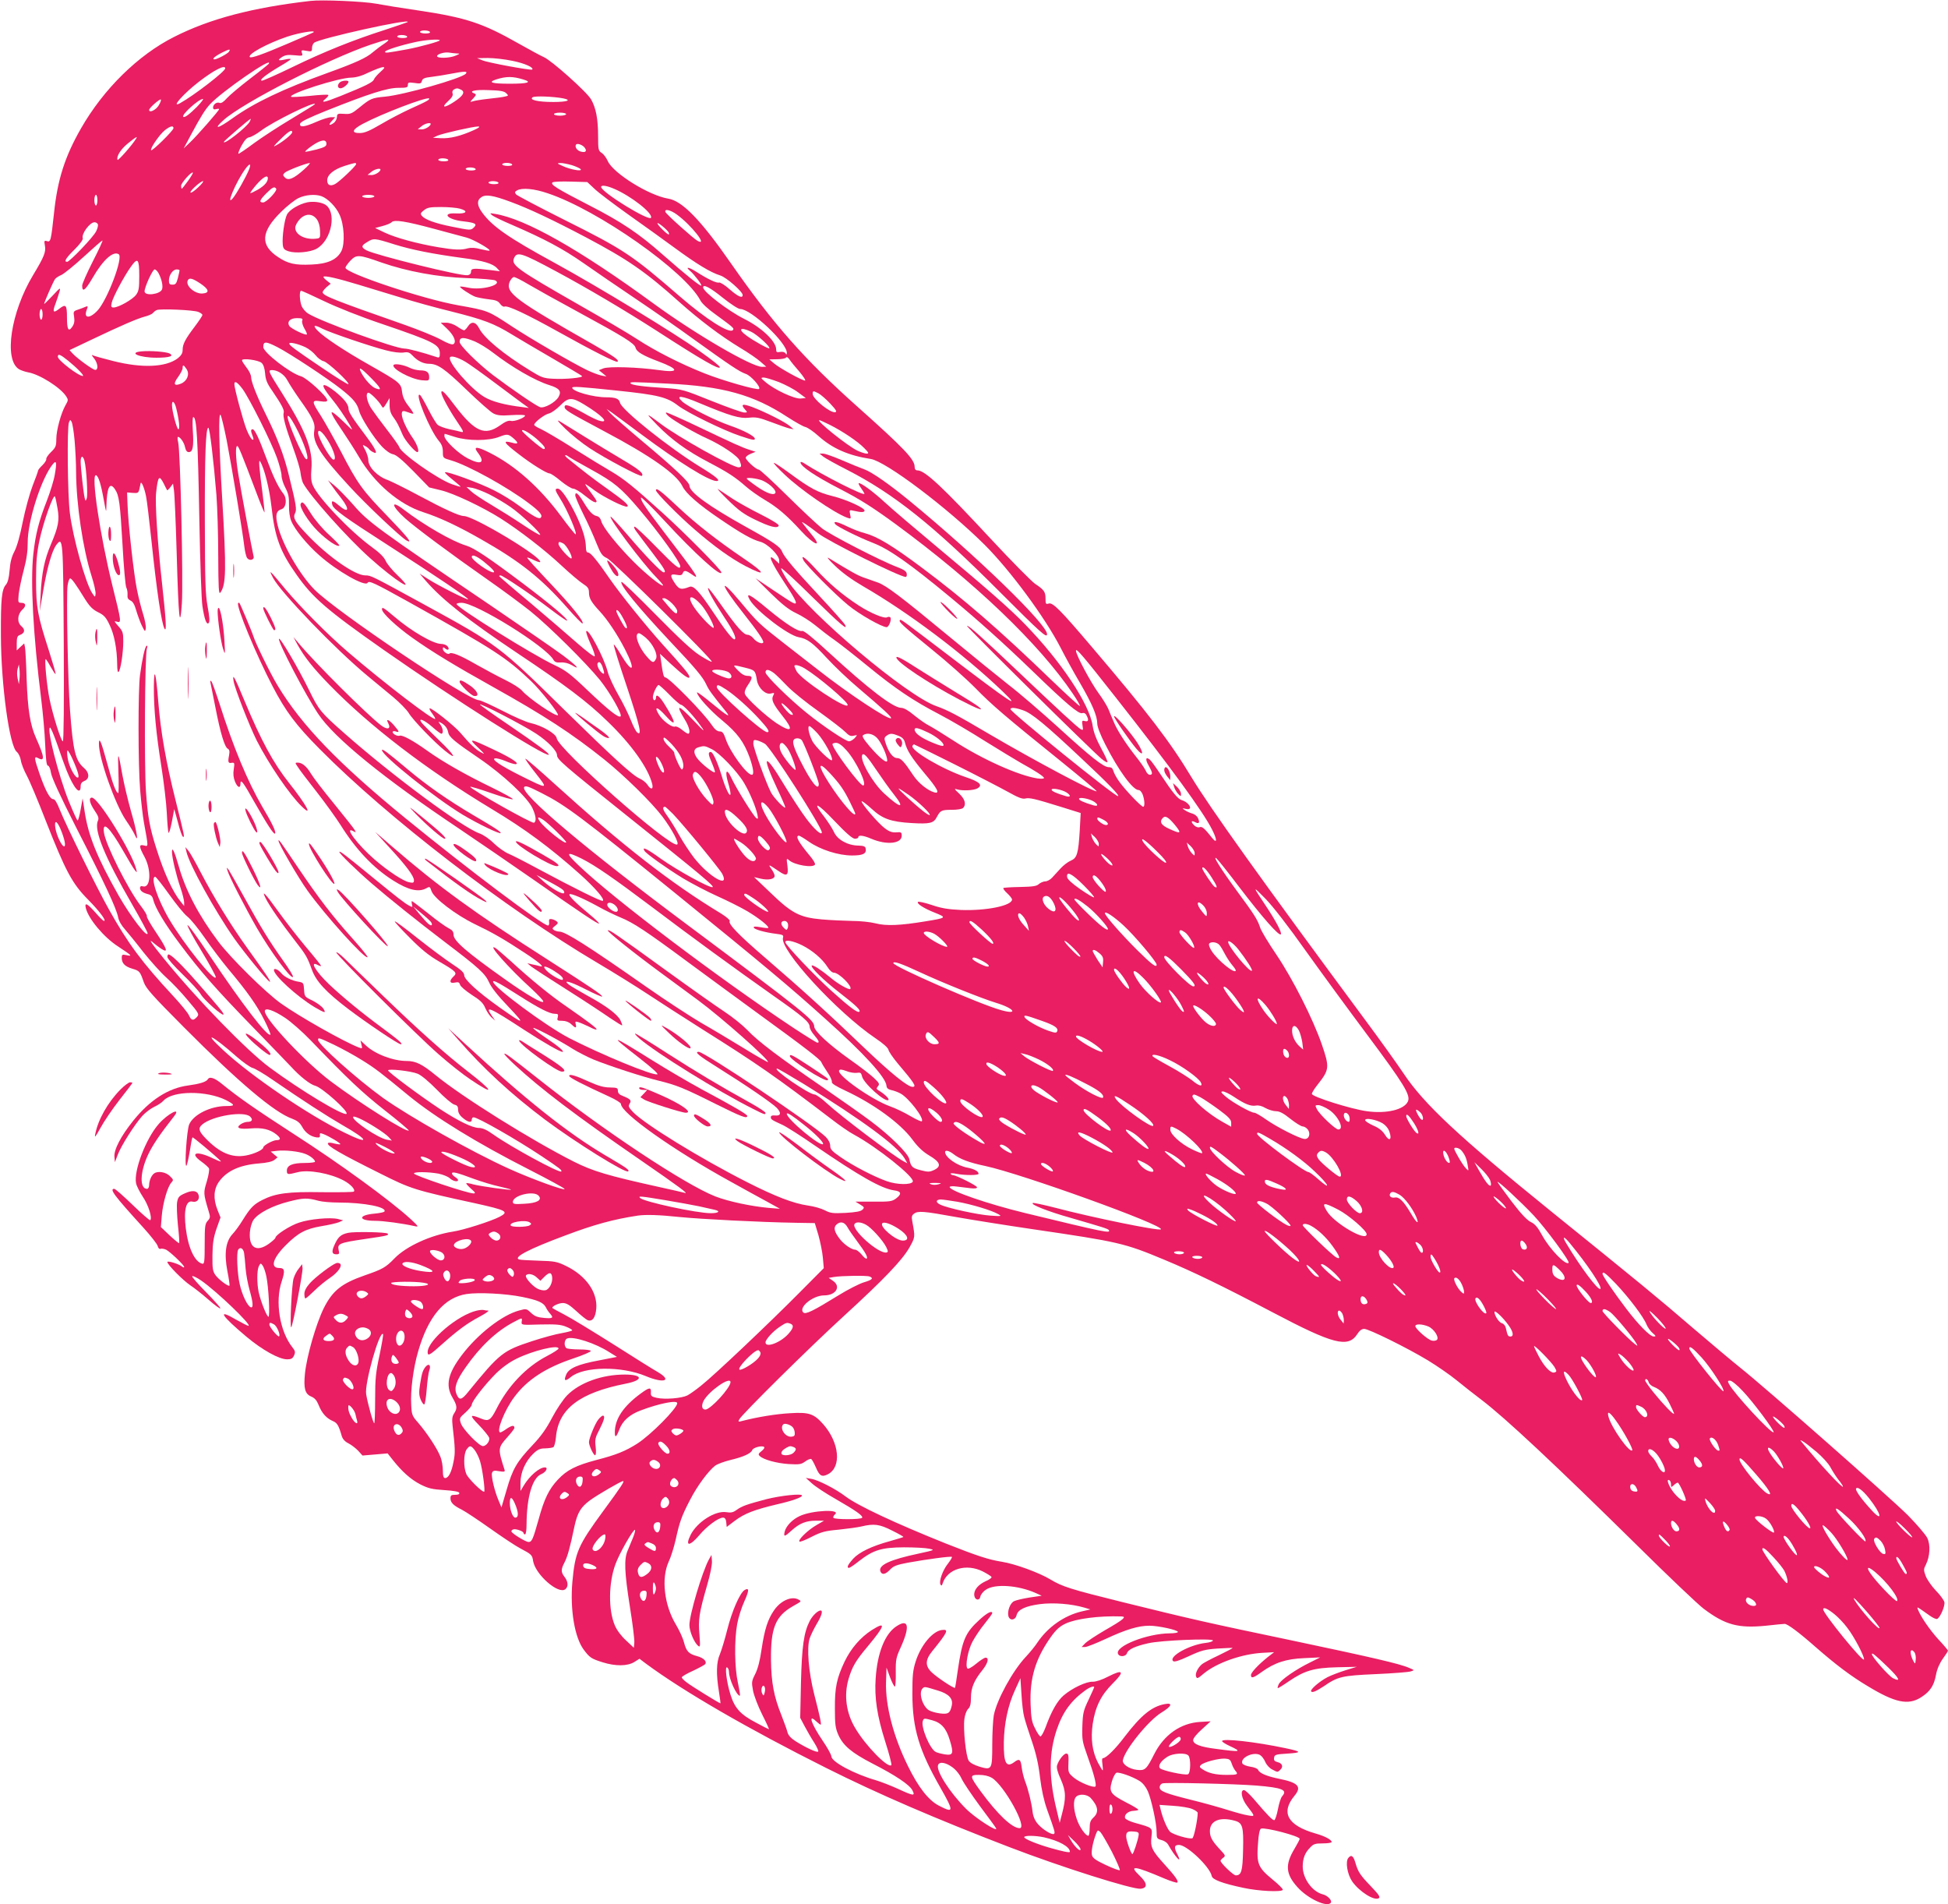 <?xml version="1.0" standalone="no"?>
<!DOCTYPE svg PUBLIC "-//W3C//DTD SVG 20010904//EN"
 "http://www.w3.org/TR/2001/REC-SVG-20010904/DTD/svg10.dtd">
<svg version="1.0" xmlns="http://www.w3.org/2000/svg"
 width="1280pt" height="1251pt" viewBox="0 0 1280 1251"
 preserveAspectRatio="xMidYMid meet">
<g transform="translate(0,1251) scale(0.1,-0.1)"
fill="#e91e63" stroke="none">
<path d="M2040 12504 c-382 -44 -660 -117 -895 -236 -237 -119 -465 -343 -613
-602 -106 -185 -154 -336 -177 -555 -20 -184 -22 -193 -47 -185 -17 5 -19 2
-13 -29 8 -42 -5 -74 -78 -195 -146 -243 -193 -553 -93 -617 12 -7 39 -17 61
-21 75 -13 212 -99 250 -158 14 -22 14 -26 -4 -57 -30 -52 -61 -166 -61 -223
0 -46 -4 -56 -35 -86 -20 -19 -33 -40 -31 -46 2 -6 -9 -24 -25 -40 -16 -15
-29 -31 -29 -36 0 -5 -16 -49 -36 -100 -19 -50 -48 -155 -64 -234 -18 -92 -38
-163 -55 -196 -19 -36 -28 -72 -32 -125 -4 -50 -12 -80 -24 -94 -28 -32 -34
-95 -33 -334 1 -326 56 -728 105 -765 11 -9 22 -33 26 -55 3 -22 21 -67 39
-100 18 -33 74 -166 124 -295 130 -331 174 -414 277 -518 76 -77 125 -142 106
-142 -5 0 -30 25 -56 55 -53 60 -73 70 -63 29 18 -71 118 -191 211 -251 91
-60 98 -67 57 -58 -29 6 -32 4 -32 -17 0 -36 20 -57 70 -72 47 -14 50 -17 75
-89 15 -41 55 -86 264 -296 360 -362 594 -559 710 -600 34 -13 51 -26 66 -53
21 -39 55 -64 95 -70 19 -2 24 1 22 14 -2 15 1 16 23 8 39 -15 117 -62 111
-67 -2 -2 -20 0 -40 5 -20 6 -38 7 -41 2 -10 -16 78 -67 343 -199 203 -102
225 -109 625 -196 207 -46 224 -55 159 -89 -56 -29 -237 -87 -306 -97 -146
-23 -306 -96 -383 -175 -59 -61 -79 -72 -198 -113 -151 -53 -210 -100 -268
-216 -50 -102 -111 -312 -123 -427 -10 -98 0 -135 40 -152 24 -10 37 -25 50
-57 21 -53 51 -86 92 -104 29 -12 39 -27 60 -100 6 -19 21 -36 44 -47 19 -10
48 -32 64 -49 l28 -31 83 7 82 7 34 -43 c62 -78 118 -128 182 -161 52 -26 77
-32 156 -37 62 -4 96 -10 99 -18 2 -9 -7 -13 -27 -13 -26 0 -31 -4 -31 -23 0
-28 19 -47 75 -75 22 -11 105 -66 184 -122 79 -56 169 -116 200 -132 74 -39
78 -43 84 -83 15 -89 167 -222 212 -185 21 17 18 50 -5 80 -25 32 -25 50 0 97
19 38 35 93 64 233 20 93 42 129 103 174 49 36 204 126 217 126 11 0 -7 -29
-129 -195 -168 -229 -186 -272 -204 -467 -16 -183 15 -366 75 -446 39 -52 50
-59 123 -82 85 -27 163 -26 208 1 l35 22 41 -31 c247 -183 672 -429 1185 -686
343 -172 722 -335 1206 -521 341 -131 806 -278 861 -273 47 5 45 37 -7 86 -74
71 -36 66 164 -19 43 -18 81 -30 84 -26 9 9 -13 41 -84 119 -83 91 -94 115
-86 181 7 61 10 59 -109 92 -32 9 -61 23 -64 31 -8 22 20 47 56 48 17 1 31 4
31 7 0 4 -36 26 -80 48 -104 54 -114 70 -94 138 8 28 22 54 30 57 17 6 104
-24 152 -54 21 -13 41 -38 54 -67 24 -55 58 -211 58 -270 0 -39 2 -43 32 -51
17 -4 36 -17 42 -27 46 -83 100 -141 62 -66 -23 44 -21 61 11 61 52 0 203
-144 215 -204 4 -24 71 -49 208 -78 101 -22 252 -29 259 -13 3 5 -29 37 -70
70 -93 77 -103 102 -93 233 4 63 11 95 20 99 27 10 254 -49 254 -67 0 -5 -16
-35 -35 -67 -62 -103 -57 -165 21 -251 67 -75 198 -136 219 -101 9 14 -21 46
-52 54 -70 17 -133 104 -133 183 0 52 14 90 48 124 22 24 33 28 84 28 32 0 58
4 58 9 0 15 -45 39 -106 56 -184 53 -230 137 -138 248 49 59 25 86 -99 111
-84 17 -131 37 -140 59 -3 8 -26 18 -52 21 -26 4 -49 14 -52 22 -14 37 72 78
116 55 12 -7 27 -27 35 -46 8 -19 28 -41 45 -49 37 -20 36 -20 55 -1 20 20 11
42 -20 49 -19 5 -25 12 -22 29 3 20 10 22 88 27 96 6 94 13 -11 35 -197 42
-419 67 -419 47 0 -5 22 -19 50 -32 84 -39 74 -41 -90 -19 -105 13 -150 31
-150 58 0 11 24 41 58 71 l57 52 -70 -4 c-127 -8 -236 -84 -300 -210 -52 -103
-61 -111 -114 -105 -52 6 -97 37 -93 63 12 68 167 260 253 313 69 42 78 67 22
56 -85 -16 -155 -73 -263 -214 -59 -79 -122 -141 -142 -141 -7 0 -8 -14 -4
-40 3 -22 4 -40 1 -40 -2 0 -16 23 -31 51 -37 73 -48 156 -34 254 17 112 54
188 130 264 81 80 72 98 -26 48 -44 -23 -82 -35 -104 -35 -42 2 -135 -42 -191
-90 -42 -36 -81 -105 -119 -210 -13 -34 -28 -61 -34 -59 -6 2 -22 25 -35 53
-21 40 -26 68 -29 156 -7 173 32 302 133 444 34 48 57 69 97 88 68 32 219 52
367 47 37 -1 13 -21 -109 -91 -60 -35 -119 -74 -131 -87 l-22 -23 22 0 c13 0
75 25 140 55 129 60 211 85 284 85 58 0 187 -28 187 -41 0 -5 -24 -9 -52 -9
-150 -1 -361 -84 -342 -134 9 -23 51 -20 59 3 7 25 55 47 141 66 82 19 424 33
424 18 0 -6 -21 -13 -48 -16 -106 -12 -244 -89 -214 -119 8 -8 37 1 104 32 82
38 105 44 188 50 52 3 97 5 99 4 2 -2 -39 -23 -90 -48 -52 -24 -101 -51 -110
-58 -28 -23 -47 -62 -40 -81 6 -17 11 -15 51 19 86 71 251 129 388 136 l74 4
-39 -30 c-63 -50 -113 -103 -113 -120 0 -24 15 -20 69 19 87 63 162 87 281 92
l105 5 -64 -32 c-95 -46 -196 -116 -209 -145 -6 -14 -9 -25 -5 -25 3 0 36 20
72 45 103 70 163 88 316 92 l130 3 -75 -23 c-41 -13 -94 -33 -117 -45 -52 -27
-115 -81 -108 -93 7 -11 31 -1 83 33 93 64 119 70 341 80 113 5 217 13 231 18
25 8 25 8 -11 23 -60 27 -253 71 -774 181 -550 115 -656 139 -1105 250 -347
86 -398 102 -478 150 -75 45 -231 102 -318 116 -88 14 -159 37 -369 120 -332
133 -580 249 -660 310 -63 48 -179 108 -225 115 l-35 6 40 -36 c22 -20 91 -66
155 -102 137 -79 182 -111 175 -124 -8 -12 -182 -12 -189 0 -3 5 2 15 10 22
44 36 -147 28 -230 -10 -49 -22 -91 -66 -100 -103 -8 -36 -1 -35 46 8 52 47
95 64 160 64 l53 0 -50 -29 c-56 -32 -123 -97 -112 -108 4 -4 40 10 80 31 63
32 88 39 178 47 57 6 124 15 149 21 83 20 120 15 202 -27 43 -21 76 -40 74
-42 -2 -2 -41 -14 -87 -27 -121 -33 -204 -73 -244 -117 -34 -38 -44 -59 -26
-59 5 0 35 20 66 45 94 73 148 89 295 90 69 0 143 -4 165 -9 39 -8 38 -9 -68
-32 -189 -40 -267 -76 -252 -117 10 -25 33 -21 64 12 22 23 42 31 116 45 128
23 284 44 290 38 2 -3 -9 -22 -26 -44 -35 -43 -61 -118 -49 -138 6 -9 10 -7
14 8 31 96 156 133 265 78 27 -14 52 -30 56 -35 3 -6 -15 -19 -39 -29 -50 -23
-79 -59 -74 -94 4 -31 35 -36 40 -6 2 12 18 33 37 45 59 40 211 29 326 -22
l40 -18 -81 -12 c-44 -7 -90 -18 -101 -24 -26 -13 -45 -65 -37 -98 9 -32 46
-28 54 7 9 36 57 59 154 72 89 11 205 2 291 -23 l40 -12 -57 -13 c-115 -27
-223 -103 -291 -204 -16 -25 -51 -67 -77 -95 -86 -91 -191 -283 -210 -384 -5
-30 -10 -116 -10 -191 0 -166 -2 -170 -84 -146 -35 11 -62 25 -71 40 -18 28
-37 207 -28 274 3 26 14 55 24 65 14 13 19 33 19 75 0 64 21 113 75 180 36 45
46 82 21 82 -8 0 -36 -18 -62 -40 -29 -24 -52 -36 -57 -31 -16 16 3 120 33
176 16 30 51 83 79 117 28 35 51 66 51 70 0 20 -34 3 -84 -43 -93 -85 -113
-131 -142 -329 -9 -63 -17 -117 -19 -118 -6 -6 -119 69 -152 101 -45 42 -44
82 2 139 103 127 111 146 65 140 -62 -7 -139 -100 -173 -206 -19 -60 -22 -93
-22 -216 1 -226 44 -369 185 -615 89 -157 88 -168 -9 -118 -69 35 -136 120
-205 261 -95 192 -149 397 -144 552 l3 95 23 -63 c13 -34 27 -62 32 -62 4 0 7
42 6 93 -1 85 2 98 33 166 62 138 51 190 -29 137 -75 -49 -125 -174 -136 -341
-9 -128 9 -247 63 -417 26 -81 44 -151 40 -154 -22 -22 -167 125 -236 241 -61
100 -77 218 -45 326 24 81 47 120 128 216 113 136 120 165 24 104 -73 -47
-136 -119 -178 -206 -52 -110 -65 -170 -64 -310 0 -103 3 -127 23 -173 32 -70
86 -116 223 -187 151 -77 245 -140 263 -176 21 -40 8 -38 -96 10 -46 21 -111
46 -144 56 -142 41 -290 120 -292 156 -1 13 -27 59 -57 103 -76 112 -99 181
-43 128 13 -12 26 -22 29 -22 7 0 -3 48 -42 200 -37 146 -50 304 -30 366 7 21
28 64 46 95 33 54 43 89 26 89 -18 0 -54 -34 -72 -70 -38 -75 -51 -164 -57
-405 l-5 -230 29 -55 c16 -30 44 -79 63 -108 18 -29 30 -55 26 -59 -8 -8 -81
26 -148 68 -30 19 -48 39 -53 57 -3 15 -22 66 -40 113 -50 124 -67 215 -69
364 -2 209 29 287 142 352 60 34 59 33 42 43 -44 28 -119 -3 -164 -69 -41 -59
-62 -125 -81 -251 -11 -78 -25 -132 -42 -166 -25 -49 -25 -56 -15 -110 6 -33
33 -103 60 -157 27 -53 47 -97 44 -97 -2 0 -41 19 -84 43 -102 53 -141 96
-168 184 -26 82 -39 190 -22 179 7 -4 12 -18 12 -30 0 -46 50 -155 71 -156 4
0 -2 37 -12 83 -22 99 -25 277 -5 389 8 43 29 109 47 148 32 71 33 93 1 74
-30 -19 -82 -136 -113 -259 -16 -65 -39 -139 -49 -163 -23 -52 -25 -129 -6
-245 7 -42 11 -77 10 -77 -7 0 -192 114 -221 137 -18 13 -33 28 -33 34 0 5 33
25 74 43 40 19 77 39 81 45 10 18 -13 40 -54 51 -55 15 -70 30 -86 88 -7 30
-32 83 -54 120 -77 128 -97 304 -47 413 15 31 35 97 46 145 25 115 39 155 95
262 46 90 121 191 165 224 14 10 59 27 101 37 84 20 134 43 142 65 6 16 61 31
77 21 6 -4 0 -15 -15 -27 -22 -17 -24 -23 -13 -33 24 -24 112 -48 191 -53 70
-4 82 -2 108 17 16 12 34 19 39 16 6 -3 19 -28 31 -55 24 -57 40 -65 79 -45
91 47 76 207 -30 328 -62 70 -94 81 -219 73 -92 -5 -214 -25 -315 -51 -25 -7
-27 -6 -18 11 18 34 462 473 682 674 270 247 388 371 436 455 38 69 38 65 18
174 -5 27 -3 37 12 48 26 19 61 17 275 -22 107 -19 334 -55 504 -80 566 -83
603 -91 866 -201 190 -79 382 -172 711 -345 400 -211 496 -235 556 -144 15 24
30 35 46 35 30 0 280 -123 419 -207 59 -36 145 -95 190 -132 45 -37 118 -94
163 -128 155 -118 478 -420 1024 -958 201 -199 396 -384 434 -413 142 -107
227 -130 410 -112 61 7 116 12 122 12 17 2 93 -54 204 -152 134 -117 232 -191
341 -256 181 -110 267 -128 351 -75 60 38 86 77 99 148 7 38 23 75 45 106 19
26 34 50 34 53 0 3 -28 37 -63 74 -58 64 -116 149 -134 195 -8 22 -13 25 76
-38 22 -16 45 -26 51 -22 21 13 52 87 46 111 -4 13 -28 47 -56 75 -27 28 -56
70 -66 94 -15 41 -15 46 1 77 26 53 31 128 9 174 -10 21 -68 89 -128 150 -120
119 -937 839 -1101 969 -55 44 -194 161 -310 260 -232 200 -358 303 -929 764
-608 492 -840 708 -974 910 -43 64 -156 222 -252 351 -682 921 -1018 1391
-1141 1594 -140 233 -284 421 -659 861 -203 239 -253 289 -279 280 -19 -6 -21
-2 -21 32 0 45 -9 58 -69 98 -24 17 -153 147 -286 290 -326 351 -438 455 -487
455 -12 0 -18 8 -18 23 0 49 -67 120 -380 399 -345 308 -548 538 -827 938
-198 285 -321 411 -412 425 -127 21 -360 166 -397 246 -9 21 -27 46 -40 54
-22 14 -24 22 -24 110 0 113 -14 186 -46 242 -28 49 -261 257 -311 278 -19 8
-94 49 -167 90 -234 133 -344 169 -649 215 -111 16 -240 37 -287 46 -81 15
-355 27 -430 18z m639 -139 c-3 -2 -70 -25 -149 -51 -209 -67 -399 -143 -609
-245 -101 -49 -191 -89 -200 -89 -23 1 28 41 116 93 40 23 73 45 73 48 0 4
-17 3 -37 -2 -47 -10 -52 -5 -19 17 21 13 39 15 82 11 52 -5 55 -5 48 15 -6
19 -3 20 30 14 33 -6 36 -5 36 17 0 14 6 30 14 36 33 28 641 163 615 136z
m-620 -68 c-2 -2 -78 -35 -169 -74 -161 -69 -239 -97 -248 -88 -18 18 115 90
245 134 81 27 195 45 172 28z m766 3 c4 -6 -8 -10 -29 -10 -20 0 -36 5 -36 10
0 6 13 10 29 10 17 0 33 -4 36 -10z m-150 -30 c4 -6 -8 -10 -29 -10 -20 0 -36
5 -36 10 0 6 13 10 29 10 17 0 33 -4 36 -10z m-150 -47 c-22 -14 -56 -40 -75
-56 -42 -37 -112 -69 -300 -137 -293 -106 -478 -194 -622 -297 -97 -70 -131
-76 -58 -11 128 114 685 399 964 494 122 41 143 43 91 7z m365 22 c0 -7 -130
-43 -215 -59 -133 -24 -145 -26 -145 -16 0 10 100 42 201 64 62 14 159 21 159
11z m-1385 -74 c-7 -13 -79 -51 -95 -51 -21 0 1 20 48 44 48 24 59 26 47 7z
m1495 -12 c25 -1 24 -1 -5 -14 -39 -18 -128 -20 -123 -2 5 14 54 27 83 21 11
-2 31 -4 45 -5z m369 -49 c79 -16 141 -44 128 -57 -7 -7 -296 46 -328 61 l-34
14 70 1 c39 0 112 -8 164 -19z m-1603 -19 c-4 -5 -59 -50 -124 -99 -65 -50
-133 -107 -151 -127 -21 -24 -37 -35 -48 -31 -19 8 -43 -10 -43 -31 0 -10 7
-14 20 -10 11 3 20 3 20 0 0 -9 -147 -177 -191 -218 l-42 -40 48 90 c64 119
92 164 124 199 77 84 420 321 387 267z m-286 -30 c0 -20 -205 -178 -297 -229
-64 -35 23 63 124 141 100 77 173 114 173 88z m1019 -24 c-20 -18 -39 -40 -42
-49 -7 -19 -56 -43 -220 -109 -108 -43 -134 -48 -98 -18 13 11 21 22 18 25 -3
4 -58 1 -122 -6 -64 -6 -119 -9 -122 -6 -20 19 314 126 395 126 32 1 69 11
117 35 39 18 79 33 90 34 16 0 14 -5 -16 -32z m562 -11 c-26 -31 -405 -139
-531 -151 -86 -8 -96 -12 -169 -72 -49 -40 -59 -44 -100 -41 -42 3 -46 1 -47
-21 -1 -14 -10 -30 -20 -38 -30 -22 -39 -15 -14 12 l23 25 -27 0 c-15 0 -58
-13 -96 -30 -79 -35 -113 -39 -108 -13 2 13 54 38 173 86 283 113 401 150 473
150 55 0 62 2 62 19 0 17 5 18 44 13 38 -6 44 -4 48 13 5 16 17 22 64 27 33 4
88 13 124 20 94 18 115 18 101 1z m377 -38 c61 -18 32 -28 -88 -28 -120 0
-149 9 -87 29 65 20 106 20 175 -1z m-407 -68 c27 -15 12 -40 -47 -79 -64 -42
-88 -40 -41 3 26 24 35 39 31 51 -4 10 -1 21 7 26 18 11 26 11 50 -1z m295
-22 c16 -16 16 -17 -7 -22 -13 -4 -62 -10 -109 -15 -47 -5 -94 -13 -105 -17
-18 -6 -18 -4 4 19 21 23 22 27 8 33 -41 15 2 26 94 22 76 -2 102 -7 115 -20z
m374 -34 c60 -12 28 -24 -64 -24 -102 0 -161 14 -136 31 15 10 136 5 200 -7z
m-895 -17 c-11 -7 -61 -31 -111 -53 -50 -23 -135 -67 -189 -99 -75 -44 -109
-59 -140 -59 -59 -1 -52 23 20 61 124 66 420 179 435 166 3 -3 -4 -10 -15 -16z
m-1762 -29 c-18 -31 -63 -52 -63 -30 0 13 71 75 77 68 3 -3 -3 -20 -14 -38z
m252 -9 c-50 -50 -83 -75 -91 -66 -13 13 102 117 130 117 5 0 -12 -23 -39 -51z
m775 17 c0 -2 -69 -45 -152 -95 -84 -50 -196 -123 -248 -161 -52 -39 -98 -70
-103 -70 -4 0 4 24 20 53 20 36 35 53 51 55 13 2 47 21 75 42 80 61 357 197
357 176z m1650 -66 c0 -5 -18 -10 -40 -10 -22 0 -40 5 -40 10 0 6 18 10 40 10
22 0 40 -4 40 -10z m-2079 -49 c-20 -37 -172 -156 -170 -133 0 6 170 152 177
152 1 0 -2 -9 -7 -19z m1189 -15 c0 -14 -35 -36 -58 -36 l-27 1 24 19 c20 18
61 28 61 16z m-1690 -28 c0 -15 -139 -152 -147 -145 -9 10 56 105 91 132 34
27 56 32 56 13z m1971 -14 c-85 -38 -155 -55 -213 -52 l-53 3 30 14 c36 15
229 59 265 60 18 0 11 -7 -29 -25z m-1191 -13 c0 -12 -58 -60 -102 -84 -27
-16 -24 -10 24 37 53 53 78 68 78 47z m-1027 -44 c-26 -42 -118 -146 -121
-137 -8 24 23 72 71 110 53 43 63 48 50 27z m1252 -32 c0 -16 -13 -23 -65 -37
-36 -9 -69 -16 -74 -15 -4 2 16 20 45 40 58 40 94 45 94 12z m1699 -28 c14
-21 2 -31 -27 -23 -25 6 -42 31 -32 46 8 12 47 -3 59 -23z m-899 -77 c4 -6 -8
-10 -29 -10 -20 0 -36 5 -36 10 0 6 13 10 29 10 17 0 33 -4 36 -10z m-949 -65
c-66 -59 -102 -74 -124 -51 -14 14 -15 18 -1 31 13 14 141 63 164 64 6 0 -12
-20 -39 -44z m344 37 c0 -12 -110 -116 -138 -131 -32 -17 -52 -7 -52 24 0 37
43 72 114 95 71 22 76 23 76 12z m1025 -2 c4 -6 -8 -10 -29 -10 -20 0 -36 5
-36 10 0 6 13 10 29 10 17 0 33 -4 36 -10z m393 -5 c28 -9 54 -21 58 -27 10
-16 -69 -2 -120 22 -36 16 -38 18 -15 19 14 1 48 -6 77 -14z m-2123 -32 c-22
-52 -80 -155 -104 -184 -53 -64 20 108 81 191 30 41 41 38 23 -7z m1490 7 c4
-6 -8 -10 -29 -10 -20 0 -36 5 -36 10 0 6 13 10 29 10 17 0 33 -4 36 -10z
m-625 -4 c0 -14 -35 -36 -58 -36 l-27 1 24 19 c20 18 61 28 61 16z m-1265 -75
c-20 -28 -39 -51 -41 -51 -2 0 -4 9 -4 20 0 18 69 95 77 86 3 -2 -12 -27 -32
-55z m525 18 c0 -24 -23 -50 -66 -75 -25 -14 -47 -25 -49 -22 -2 2 16 27 41
56 43 49 74 66 74 41z m-458 -60 c-24 -23 -46 -38 -50 -34 -8 8 66 75 82 75 6
0 -8 -19 -32 -41z m1973 31 c4 -6 -8 -10 -29 -10 -20 0 -36 5 -36 10 0 6 13
10 29 10 17 0 33 -4 36 -10z m632 -41 c26 -25 126 -100 221 -168 95 -67 234
-167 309 -222 142 -104 232 -159 297 -179 40 -13 146 -106 146 -128 0 -24 -30
-11 -85 37 -31 28 -63 47 -70 45 -15 -6 -74 22 -152 72 -49 31 -73 33 -38 4
25 -21 78 -90 73 -96 -7 -6 -100 69 -254 204 -156 138 -269 214 -484 324 -212
109 -257 137 -239 150 8 5 62 7 121 5 l107 -3 48 -45z m130 0 c109 -47 252
-158 241 -189 -9 -28 -328 168 -328 202 0 14 37 9 87 -13z m-2222 1 c8 -14
-64 -90 -86 -90 -29 0 -23 16 21 60 41 41 54 47 65 30z m1785 -30 c332 -111
903 -513 1003 -705 8 -17 52 -58 98 -90 122 -89 125 -92 114 -104 -24 -24
-176 73 -345 219 -320 277 -368 309 -766 508 -165 83 -306 157 -313 165 -10
13 -9 17 6 26 33 19 113 12 203 -19z m-2960 -45 c0 -19 -4 -35 -10 -35 -5 0
-10 16 -10 35 0 19 5 35 10 35 6 0 10 -16 10 -35z m1473 26 c42 -16 94 -69
117 -119 32 -66 38 -193 13 -242 -29 -56 -90 -84 -198 -88 -106 -5 -154 6
-219 50 -118 78 -112 166 22 297 37 37 88 77 112 89 47 23 112 28 153 13z
m347 -1 c0 -5 -18 -10 -40 -10 -22 0 -40 5 -40 10 0 6 18 10 40 10 22 0 40 -4
40 -10z m898 -37 c119 -44 272 -116 492 -232 276 -146 392 -226 615 -426 135
-120 269 -221 397 -299 54 -32 114 -73 135 -92 l38 -33 -27 -1 c-68 -1 -440
216 -711 414 -490 358 -845 559 -1045 591 -34 6 -36 5 -18 -9 10 -9 69 -37
130 -63 212 -92 332 -155 471 -252 77 -54 232 -160 345 -236 113 -76 284 -195
380 -265 238 -171 299 -212 340 -226 34 -11 101 -87 88 -99 -10 -11 -240 55
-358 102 -157 62 -326 148 -445 226 -55 36 -228 138 -385 227 -404 231 -443
259 -422 305 20 44 48 35 277 -88 207 -111 458 -260 660 -390 295 -191 415
-260 415 -239 0 7 -46 44 -135 107 -165 118 -664 421 -945 575 -310 169 -415
242 -482 334 -34 47 -36 79 -6 100 29 21 78 13 196 -31z m-335 -44 c58 -16 41
-35 -27 -31 -98 5 -56 -41 48 -52 78 -9 93 -17 71 -39 -21 -21 -22 -21 -146 4
-110 22 -176 46 -197 71 -11 14 -9 19 14 37 22 18 40 21 113 21 47 0 103 -5
124 -11z m1424 -38 c96 -70 208 -212 136 -173 -28 16 -206 175 -211 190 -7 22
34 13 75 -17z m-1592 -95 c94 -25 189 -51 212 -57 42 -11 158 -77 150 -85 -2
-3 -28 2 -58 9 -35 10 -64 11 -84 6 -43 -13 -89 -11 -196 7 -140 24 -276 61
-349 95 l-65 31 48 13 c27 7 54 18 60 25 18 19 93 7 282 -44z m-2212 31 c3 -8
-2 -28 -11 -46 -17 -37 -174 -201 -191 -201 -23 0 -9 24 49 81 35 35 57 65 54
74 -11 27 46 105 77 105 9 0 19 -6 22 -13z m3750 -53 c4 -8 5 -14 0 -14 -10 0
-73 62 -73 73 0 10 61 -39 73 -59z m-1803 -79 c115 -36 252 -63 451 -90 132
-17 199 -37 225 -67 l19 -20 -65 8 c-108 13 -125 12 -125 -11 0 -13 -8 -21
-23 -23 -44 -7 -599 131 -663 163 -37 20 -37 31 4 55 42 26 47 26 177 -15z
m-1980 -112 c-38 -75 -70 -147 -70 -159 0 -47 20 -32 67 48 69 120 136 181
173 158 32 -20 -75 -302 -140 -371 -52 -55 -92 -51 -70 6 9 24 8 26 -7 20 -10
-5 -33 -13 -50 -19 -31 -10 -32 -13 -26 -48 4 -27 1 -45 -11 -63 -26 -39 -36
-21 -36 61 0 82 -7 90 -54 53 -36 -28 -42 -18 -22 34 9 25 21 60 26 78 9 33 8
33 -45 -24 -30 -32 -55 -56 -55 -54 0 11 62 152 72 164 6 8 25 20 42 27 17 8
83 61 146 119 63 58 118 106 123 107 4 0 -24 -61 -63 -137z m1895 -7 c169 -59
374 -97 565 -103 91 -3 173 -10 184 -15 53 -28 -89 -67 -176 -48 -28 6 -53 9
-55 7 -5 -6 68 -54 99 -66 14 -5 54 -13 88 -17 49 -5 64 -12 76 -30 9 -12 21
-21 29 -18 21 9 146 -50 349 -163 235 -131 386 -207 394 -199 11 11 -21 33
-158 112 -517 294 -580 341 -551 413 8 17 20 31 28 31 9 0 52 -22 97 -49 44
-26 191 -108 326 -181 302 -164 368 -205 376 -234 6 -27 49 -52 150 -90 139
-52 139 -77 1 -57 -134 19 -326 25 -362 11 l-30 -12 25 -20 25 -21 -33 6 c-19
4 -62 20 -95 36 -95 46 -369 205 -492 286 -161 106 -156 104 -357 140 -231 41
-738 211 -738 246 0 7 15 28 33 47 39 41 56 40 202 -12z m-1590 -89 c0 -80 -3
-100 -21 -124 -22 -30 -115 -83 -147 -83 -16 0 -19 5 -13 31 7 35 82 176 127
238 44 62 54 51 54 -62z m128 16 c20 -39 29 -82 22 -103 -11 -34 -115 -47
-115 -14 0 29 53 144 66 144 7 0 20 -12 27 -27z m137 21 c0 -3 -5 -25 -11 -50
-10 -37 -15 -44 -35 -44 -20 0 -24 5 -24 28 0 35 26 72 51 72 10 0 19 -3 19
-6z m1175 -94 c72 -22 198 -60 280 -85 83 -26 231 -67 330 -91 215 -54 281
-79 400 -152 50 -30 171 -102 270 -159 99 -58 184 -108 189 -113 12 -11 -109
-23 -192 -18 -61 3 -76 9 -147 53 -175 107 -304 214 -336 277 -23 45 -51 50
-75 13 -9 -14 -20 -25 -25 -25 -4 0 -25 11 -45 25 -22 15 -51 25 -72 25 l-36
0 42 -40 c46 -44 63 -87 41 -101 -9 -5 -38 5 -84 31 -39 21 -143 63 -230 94
-480 168 -545 194 -545 217 0 5 12 20 26 33 l27 22 -26 21 c-15 11 -24 23 -21
25 8 9 94 -11 229 -52z m-1039 8 c58 -39 63 -62 16 -66 -52 -5 -118 54 -97 88
10 17 31 11 81 -22z m3432 -93 c54 -43 103 -75 116 -75 71 0 306 -221 306
-287 0 -14 -2 -15 -9 -4 -5 8 -19 12 -35 9 -22 -4 -26 -2 -26 17 0 52 -94 142
-210 200 -107 54 -270 179 -270 207 0 23 45 0 128 -67z m-2617 -24 c86 -41
239 -102 379 -149 346 -118 380 -136 380 -195 0 -23 -3 -28 -17 -24 -99 33
-191 57 -215 57 -61 0 -546 176 -633 230 -18 11 -38 35 -44 52 -13 37 -15 98
-2 98 4 0 73 -31 152 -69z m-1851 -86 c0 -19 -4 -35 -10 -35 -5 0 -10 16 -10
35 0 19 5 35 10 35 6 0 10 -16 10 -35z m1023 16 c15 -6 27 -15 27 -20 0 -6
-23 -40 -50 -76 -63 -83 -80 -116 -80 -154 0 -22 -9 -36 -32 -55 -79 -59 -234
-66 -427 -17 -68 17 -128 34 -134 38 -7 4 -2 -6 11 -21 25 -32 30 -76 8 -76
-16 0 -120 76 -150 109 l-19 21 139 66 c201 96 306 141 355 154 24 6 49 17 54
24 6 7 17 16 25 19 23 10 241 1 273 -12z m683 -57 c-4 -9 3 -32 14 -52 12 -19
19 -37 16 -39 -8 -8 -106 39 -115 56 -17 28 6 51 50 51 34 0 40 -3 35 -16z
m134 -54 c51 -26 313 -115 415 -141 48 -13 94 -18 116 -15 30 5 40 1 60 -20
32 -35 71 -54 109 -54 56 0 102 -32 247 -172 78 -75 157 -145 175 -154 26 -13
49 -16 120 -11 48 3 88 2 88 -3 0 -14 -69 -41 -92 -35 -17 4 -37 -4 -73 -30
-99 -70 -164 -42 -292 125 -68 91 -93 115 -93 91 0 -19 50 -112 103 -190 45
-67 47 -73 26 -68 -13 4 -49 12 -79 18 -30 7 -63 19 -74 28 -10 9 -38 55 -62
103 -24 47 -48 89 -54 93 -41 25 64 -231 124 -302 19 -22 26 -43 26 -71 0 -40
0 -41 53 -56 111 -32 369 -174 513 -283 71 -53 92 -79 77 -94 -12 -12 -52 11
-140 77 -41 31 -116 78 -167 103 -92 47 -312 128 -322 118 -3 -3 20 -24 50
-48 30 -24 54 -45 52 -46 -2 -2 -29 6 -59 17 -97 36 -330 201 -343 242 -3 10
-40 62 -82 116 -41 53 -88 117 -104 141 -28 45 -38 101 -17 101 13 0 69 -56
85 -85 11 -19 12 -18 33 15 l21 35 0 -46 c0 -33 7 -56 25 -80 24 -33 32 -49
61 -116 15 -36 81 -113 96 -113 17 0 -1 52 -33 97 -37 53 -68 121 -69 151 0
25 7 27 46 12 15 -6 28 -9 30 -7 2 2 -12 25 -32 50 -26 33 -38 60 -42 92 -6
57 -15 64 -212 176 -165 93 -302 184 -344 228 -34 36 -22 40 34 11z m2815 -19
c39 -18 129 -100 120 -109 -5 -6 -109 52 -152 85 -57 42 -38 57 32 24z m-1815
-64 c30 -13 84 -46 120 -74 123 -95 276 -184 370 -213 67 -21 81 -40 60 -78
-20 -35 -93 -76 -121 -67 -27 9 -189 120 -311 212 -100 77 -218 194 -218 217
0 33 26 33 100 3z m-1296 -38 c80 -41 329 -205 416 -274 82 -65 107 -95 120
-145 12 -45 94 -174 150 -234 25 -26 53 -46 72 -50 22 -4 60 -36 135 -112
l103 -106 78 -19 c84 -20 273 -110 392 -185 124 -79 289 -206 399 -309 58 -54
122 -108 143 -121 31 -20 38 -30 38 -57 0 -36 15 -63 70 -122 51 -55 115 -150
167 -251 73 -142 51 -166 -29 -32 -22 38 -43 66 -45 64 -3 -3 36 -129 87 -280
86 -259 101 -326 66 -297 -8 7 -26 42 -40 78 -14 36 -50 110 -81 164 -31 54
-64 124 -72 156 -24 94 -131 294 -141 265 -2 -7 11 -43 28 -81 18 -38 30 -75
28 -82 -2 -7 -50 29 -114 85 -60 53 -200 173 -311 267 -112 93 -203 172 -203
174 0 3 4 5 9 5 15 0 209 -131 324 -219 60 -46 111 -81 113 -78 9 8 -107 106
-286 241 -227 171 -324 236 -377 252 -91 27 -278 135 -411 237 -88 67 -81 24
10 -58 68 -61 302 -235 538 -400 102 -71 230 -166 285 -210 121 -97 366 -340
457 -452 67 -84 148 -226 136 -239 -13 -12 -79 40 -216 170 -114 109 -145 132
-215 165 -139 64 -647 381 -647 403 0 4 15 8 33 8 94 0 554 -286 604 -375 8
-14 20 -19 48 -17 23 2 50 -5 71 -17 64 -38 34 -5 -55 62 -48 36 -266 186
-482 333 -737 499 -800 545 -895 655 -47 53 -104 112 -127 130 l-42 34 25 -35
c13 -19 41 -57 62 -83 59 -76 49 -103 -17 -46 -38 33 -51 34 -41 1 10 -30 83
-82 371 -267 308 -198 527 -346 521 -352 -6 -6 -196 90 -263 133 l-56 36 42
-49 c108 -124 277 -257 601 -474 316 -211 460 -319 593 -449 157 -151 268
-308 293 -412 8 -36 -10 -37 -32 -3 -9 14 -32 32 -50 40 -46 19 -178 140 -489
445 -435 428 -444 434 -930 700 -346 189 -347 190 -385 190 -68 0 -245 124
-381 267 -82 86 -96 111 -80 142 12 22 7 57 -40 245 -32 134 -79 256 -153 405
-56 113 -96 213 -96 244 0 13 -13 41 -30 62 -16 21 -30 42 -30 48 0 16 108 2
129 -17 12 -11 20 -35 23 -69 3 -41 13 -66 44 -110 65 -96 84 -131 78 -149 -7
-23 12 -94 63 -233 24 -65 46 -139 48 -163 3 -23 10 -53 16 -65 45 -84 287
-356 439 -492 168 -151 319 -246 182 -114 -35 33 -70 76 -78 95 -10 23 -39 53
-92 91 -144 105 -353 325 -387 406 -11 27 -13 55 -9 104 12 128 -38 256 -195
504 -79 124 -89 144 -73 147 38 6 88 -24 110 -66 11 -21 47 -77 80 -124 89
-124 105 -160 97 -207 -13 -75 40 -159 231 -366 111 -121 339 -336 376 -356
43 -23 9 20 -125 159 -166 171 -197 213 -308 428 -46 87 -105 192 -131 233
-61 94 -62 104 -3 95 34 -5 45 -3 45 7 0 24 -135 147 -172 157 -70 19 -248
157 -248 192 0 39 16 39 94 -1z m183 0 c23 -11 53 -35 67 -53 14 -18 38 -36
53 -39 27 -6 172 -141 162 -151 -3 -3 -79 44 -169 105 -181 122 -219 150 -219
162 -1 12 57 -1 106 -24z m-1560 -88 c57 -46 111 -101 97 -101 -29 0 -164 104
-164 126 0 22 15 17 67 -25z m2612 -8 c24 -14 116 -80 205 -147 89 -66 172
-129 186 -138 l25 -18 -45 6 c-115 14 -198 36 -249 67 -90 54 -242 231 -224
260 8 12 51 0 102 -30z m2194 -65 c27 -32 43 -58 37 -58 -20 0 -168 82 -203
112 l-32 27 52 1 c28 0 55 5 58 11 5 6 13 1 23 -13 8 -13 38 -49 65 -80z
m-4027 17 c22 -33 4 -78 -36 -95 -47 -19 -54 -3 -20 43 16 22 30 49 30 59 0
24 6 23 26 -7z m1214 -60 c65 -66 72 -83 28 -66 -27 10 -70 57 -94 102 -23 45
-4 35 66 -36z m2678 -25 c42 -17 100 -47 127 -68 l50 -37 -34 -3 c-40 -4 -173
58 -231 108 -32 27 -33 29 -12 30 12 0 57 -14 100 -30z m-3523 -47 c45 -63
187 -345 225 -451 16 -46 30 -98 30 -116 0 -18 11 -54 25 -80 20 -38 25 -61
24 -114 -1 -42 5 -82 15 -105 22 -55 104 -155 184 -225 117 -104 301 -208 317
-181 11 16 39 3 275 -128 559 -312 634 -360 799 -517 65 -62 186 -215 177
-224 -13 -12 -192 110 -235 160 -13 16 -62 47 -109 70 -47 23 -135 70 -195
104 -103 59 -161 83 -174 70 -10 -9 -43 14 -43 31 0 13 3 13 15 3 20 -17 32
-5 15 15 -7 8 -26 15 -42 15 -51 0 -196 84 -308 180 -70 59 -80 65 -80 47 0
-24 94 -112 198 -186 131 -93 276 -181 532 -324 333 -186 515 -304 729 -475
131 -105 312 -282 384 -377 65 -87 113 -178 96 -183 -51 -18 -782 628 -791
698 -4 30 -95 83 -171 100 -26 5 -109 41 -184 80 -75 38 -145 70 -156 70 -72
0 -934 580 -1080 726 -97 98 -210 293 -242 421 -17 68 -11 97 25 108 31 10 38
70 11 103 -33 42 -65 108 -111 232 -49 133 -76 190 -90 190 -13 0 -13 -12 0
-45 8 -20 7 -26 -2 -23 -7 3 -24 31 -37 64 -23 57 -81 272 -81 300 0 26 20 14
55 -33z m2790 37 c364 -17 566 -73 790 -220 50 -32 102 -62 117 -65 16 -4 55
-31 88 -61 91 -81 197 -127 341 -149 99 -15 505 -321 750 -565 168 -168 396
-477 498 -675 28 -55 84 -158 126 -229 82 -141 115 -219 115 -270 0 -20 20
-73 53 -137 86 -170 181 -299 218 -299 10 0 21 -13 28 -31 13 -38 14 -79 3
-79 -13 0 -118 110 -156 163 -19 26 -37 59 -40 72 -5 18 -13 25 -30 25 -35 0
-117 65 -336 265 -107 97 -253 223 -325 278 -71 56 -245 197 -385 313 -323
267 -416 337 -471 357 -24 8 -65 23 -91 32 -41 14 -79 35 -233 129 -16 10 2
-13 41 -50 46 -45 111 -92 183 -134 303 -175 661 -445 919 -692 131 -126 51
-73 -348 231 -323 246 -320 244 -327 237 -10 -10 19 -37 207 -190 102 -82 232
-198 290 -257 108 -111 196 -186 577 -493 122 -99 221 -182 219 -184 -11 -10
-410 202 -703 374 -220 130 -277 159 -350 185 -192 66 -834 607 -975 821 -28
43 -48 81 -45 85 4 3 97 -82 207 -191 186 -182 236 -224 211 -178 -5 9 -79 93
-165 185 -166 178 -233 258 -247 293 -12 32 -55 62 -236 162 -248 138 -373
229 -373 272 0 22 -95 112 -310 292 -102 86 -196 168 -210 184 l-25 28 35 -24
c19 -14 107 -78 195 -144 243 -181 444 -306 493 -306 31 0 -1 28 -104 91 -207
127 -518 375 -530 423 -6 27 -29 36 -90 36 -87 0 -224 39 -224 63 0 10 56 6
295 -19 269 -28 329 -43 401 -99 60 -46 301 -164 408 -199 84 -28 96 -30 96
-18 0 16 -73 55 -163 86 -101 35 -277 124 -315 159 -46 43 -4 39 114 -11 203
-85 266 -103 326 -96 45 5 66 1 143 -28 50 -19 104 -38 120 -42 l30 -6 -25 21
c-31 27 -165 94 -247 125 -65 24 -79 19 -46 -18 15 -17 15 -18 -7 -18 -13 0
-109 34 -214 76 -187 75 -193 77 -306 85 -145 9 -219 19 -226 30 -6 11 -1 11
241 -1z m993 -64 c15 -8 50 -38 77 -67 40 -43 46 -54 33 -57 -33 -6 -148 88
-148 120 0 22 3 22 38 4z m-1540 -73 c117 -71 168 -124 105 -108 -16 3 -64 26
-107 51 -93 52 -126 63 -126 41 0 -20 22 -33 260 -160 306 -162 476 -282 514
-361 22 -47 107 -121 246 -215 141 -96 212 -136 266 -150 48 -13 124 -88 124
-123 l0 -21 -23 21 c-60 57 -35 -5 61 -151 77 -116 89 -146 50 -126 -13 6 -72
45 -133 86 l-110 74 100 -99 c76 -74 116 -106 166 -130 37 -17 93 -53 125 -79
33 -27 89 -71 127 -97 37 -26 136 -104 219 -172 181 -148 298 -227 471 -317
71 -37 206 -116 300 -176 95 -59 199 -122 232 -141 96 -53 155 -91 155 -101 0
-5 -19 -6 -42 -3 -126 19 -366 127 -552 248 -65 42 -136 86 -159 98 -23 11
-68 43 -100 69 -38 32 -68 49 -86 49 -52 0 -214 124 -475 364 -105 97 -165
145 -175 141 -24 -7 -105 44 -226 144 -116 97 -149 114 -118 60 42 -72 252
-233 321 -245 57 -10 92 -36 186 -138 48 -52 141 -141 209 -198 157 -133 219
-190 212 -196 -14 -15 -279 160 -480 318 -60 47 -164 128 -230 179 -154 120
-169 134 -277 264 -150 179 -137 122 16 -71 95 -120 137 -182 131 -193 -8 -13
-45 3 -64 27 -10 13 -28 24 -39 24 -26 0 -71 51 -172 194 -45 64 -84 115 -87
113 -7 -8 36 -86 108 -195 59 -88 83 -142 64 -142 -13 0 -66 68 -142 183 -89
133 -126 172 -152 162 -54 -21 -68 -18 -95 21 -36 54 -34 66 9 58 27 -5 36 -3
41 10 8 21 20 20 56 -5 64 -46 47 -19 -183 281 -117 153 -152 205 -147 221 2
6 73 -64 158 -156 192 -208 370 -370 370 -335 0 16 -239 258 -390 394 -186
168 -248 218 -332 268 -40 23 -152 91 -247 151 -96 61 -194 118 -218 129 -24
10 -43 23 -43 27 0 16 68 69 98 75 16 4 48 27 72 51 55 56 77 57 158 8z
m-2680 -25 c19 -77 25 -138 14 -138 -10 0 -42 120 -42 159 0 36 17 23 28 -21z
m331 -208 c35 -183 106 -608 116 -697 4 -34 12 -69 19 -79 17 -22 50 -11 42
13 -7 26 -83 430 -101 543 -17 106 -19 180 -6 180 8 0 29 -51 122 -297 29 -78
55 -141 57 -139 1 2 -4 55 -12 117 -24 181 -28 236 -17 218 28 -45 61 -177 75
-299 22 -200 57 -294 165 -446 107 -152 198 -231 576 -496 454 -318 1062 -704
1081 -686 6 7 -72 65 -273 202 -95 64 -175 122 -179 127 -11 18 292 -139 371
-192 78 -52 135 -112 135 -140 0 -28 42 -64 450 -390 498 -398 587 -472 572
-477 -20 -6 -232 110 -340 187 -93 67 -126 82 -107 51 12 -19 144 -113 253
-180 57 -34 158 -87 225 -117 67 -30 157 -75 199 -100 77 -46 144 -100 136
-109 -3 -2 -26 0 -52 5 -34 6 -46 5 -43 -3 4 -12 75 -32 150 -41 41 -5 47 -9
42 -25 -24 -77 354 -489 608 -661 51 -34 83 -63 85 -76 2 -11 29 -51 60 -88
111 -131 127 -155 98 -155 -32 0 -144 91 -322 261 -223 214 -403 378 -646 587
-178 153 -245 223 -233 242 3 5 -22 27 -56 48 -332 201 -648 447 -1098 855
-101 92 -186 165 -189 163 -2 -3 28 -46 68 -96 84 -107 84 -107 -95 -18 -138
69 -200 111 -172 116 10 2 40 -6 67 -17 27 -12 57 -21 67 -21 33 1 -25 40
-142 95 -158 75 -172 77 -105 15 46 -44 50 -49 21 -33 -36 19 -71 53 -136 129
-41 48 -194 169 -202 160 -3 -3 4 -17 16 -32 11 -15 21 -31 21 -36 0 -22 -335
234 -575 440 -133 114 -312 295 -410 412 -105 127 -112 134 -81 74 52 -98 413
-472 621 -644 50 -41 125 -104 168 -139 43 -36 89 -83 102 -104 27 -46 169
-193 239 -249 86 -69 64 -29 -40 70 -56 54 -107 105 -114 115 -26 35 18 18 70
-28 28 -25 55 -45 60 -45 15 0 12 33 -6 59 -16 22 -16 23 3 13 27 -15 43 -36
48 -63 6 -31 40 -60 205 -172 157 -107 318 -258 349 -327 23 -50 27 -85 10
-95 -12 -8 -418 221 -419 236 0 4 63 -15 140 -42 77 -27 140 -44 140 -39 0 5
-62 39 -137 76 -174 84 -325 170 -428 244 -91 65 -161 103 -178 97 -15 -6 -47
11 -47 24 0 6 9 8 20 4 27 -9 25 -2 -11 40 -34 39 -56 47 -38 14 20 -38 -5
-46 -46 -15 -93 71 -436 412 -543 541 l-34 40 27 -50 c45 -81 102 -153 209
-263 266 -273 638 -558 1066 -816 220 -132 385 -254 582 -430 99 -89 167 -168
148 -174 -11 -4 -189 84 -422 209 -81 44 -169 89 -195 100 -27 11 -70 42 -98
69 -28 28 -69 56 -94 65 -113 39 -572 379 -886 656 -158 139 -170 154 -234
285 -70 143 -193 353 -198 337 -7 -21 174 -368 258 -493 105 -158 431 -423
923 -752 132 -89 351 -239 486 -333 315 -221 431 -298 436 -292 3 3 -28 32
-68 65 -84 69 -134 119 -126 127 8 9 93 -28 186 -79 46 -26 113 -58 149 -73
84 -34 169 -90 443 -293 124 -91 326 -240 450 -330 325 -236 420 -310 427
-328 4 -10 22 -39 40 -66 19 -27 31 -56 29 -63 -4 -10 24 -27 89 -58 185 -86
361 -214 440 -321 37 -50 69 -80 111 -105 73 -43 82 -71 32 -95 -30 -14 -40
-14 -87 -2 -56 14 -66 23 -76 73 -8 38 -125 154 -255 251 -52 39 -192 138
-310 219 -287 197 -431 305 -499 378 -31 32 -99 87 -151 121 -52 34 -226 157
-386 273 -330 239 -372 268 -380 261 -6 -7 174 -151 361 -288 77 -57 183 -135
235 -173 149 -110 468 -392 456 -404 -2 -2 -73 38 -157 90 -85 52 -212 128
-284 169 -71 42 -231 146 -355 233 -387 271 -535 365 -575 365 -11 0 -27 5
-35 10 -13 9 -12 13 8 28 19 15 21 20 10 29 -7 6 -22 13 -33 15 -16 2 -19 -2
-17 -19 2 -13 -1 -23 -7 -23 -35 0 -528 371 -936 704 -442 361 -683 611 -840
871 -48 79 -145 277 -160 325 -8 27 -86 212 -92 219 -1 2 -5 2 -8 -1 -16 -16
120 -344 227 -548 85 -163 153 -254 308 -410 446 -451 1223 -1049 1825 -1405
110 -65 259 -158 330 -205 72 -48 236 -153 365 -235 355 -223 479 -309 842
-586 53 -41 119 -87 148 -102 152 -82 398 -278 388 -309 -8 -23 -105 -22 -173
3 -84 30 -219 100 -301 157 -58 40 -69 52 -69 76 0 17 -11 39 -30 58 -78 77
-795 558 -834 558 -30 0 0 -25 122 -101 195 -122 358 -234 391 -267 32 -34 27
-54 -12 -50 -18 2 -27 -2 -27 -11 0 -15 5 -18 77 -51 26 -12 121 -72 210 -134
298 -204 439 -284 523 -296 48 -6 52 -24 12 -54 -26 -19 -42 -21 -148 -20
l-118 0 31 -19 c28 -17 29 -20 15 -34 -11 -11 -43 -17 -111 -21 -83 -4 -100
-2 -136 17 -23 12 -72 26 -109 31 -98 14 -217 60 -404 155 -313 159 -669 379
-747 459 -29 31 -33 39 -23 55 14 22 7 30 -44 51 -23 8 -33 19 -33 34 0 19 -6
21 -53 22 -37 0 -74 10 -132 36 -94 43 -135 55 -135 40 0 -11 88 -56 263 -136
42 -19 77 -41 77 -48 0 -60 347 -305 720 -510 85 -47 193 -107 240 -132 l85
-47 -75 6 c-112 10 -264 42 -349 75 -198 77 -741 437 -1163 772 -186 147 -218
171 -224 165 -3 -2 28 -35 68 -72 172 -159 398 -331 828 -627 255 -176 321
-225 288 -214 -9 3 -90 21 -180 41 -325 72 -422 101 -546 163 -283 143 -734
425 -910 569 -88 72 -130 93 -190 93 -89 0 -210 46 -270 104 l-33 31 6 -28 c7
-26 6 -27 -18 -18 -98 38 -387 201 -511 289 -101 72 -333 301 -412 407 -129
172 -215 336 -260 496 -27 95 -44 131 -44 92 0 -36 28 -154 55 -232 14 -41 25
-85 25 -99 l0 -24 -23 29 c-52 63 -110 190 -160 350 -44 138 -56 207 -68 375
-12 178 -7 897 6 937 5 16 5 22 -2 18 -11 -7 -28 -83 -43 -192 -13 -95 -13
-590 1 -756 6 -73 17 -170 25 -214 30 -164 30 -157 0 -149 -34 8 -34 -6 4 -76
46 -86 40 -206 -10 -193 -13 4 -20 0 -20 -10 0 -19 18 -32 52 -41 19 -4 30
-15 34 -34 13 -55 77 -162 175 -292 138 -185 241 -301 479 -546 113 -116 225
-233 251 -260 61 -67 128 -119 161 -127 45 -12 220 -168 205 -184 -18 -17
-298 151 -505 304 -149 110 -480 450 -695 715 -85 104 -109 141 -65 101 13
-11 35 -28 51 -38 45 -28 34 2 -38 110 -36 53 -63 101 -60 106 3 5 -16 37 -43
72 -83 109 -229 400 -239 478 -11 81 38 34 126 -120 33 -58 67 -115 76 -126
16 -20 16 -19 10 5 -29 114 -249 470 -291 470 -23 0 -16 -34 17 -84 26 -38 30
-51 22 -69 -27 -60 45 -237 225 -548 56 -97 102 -183 102 -190 -2 -34 -112
111 -189 245 -143 253 -201 395 -225 556 l-13 85 -13 -72 c-7 -40 -16 -73 -20
-73 -4 0 -30 58 -59 129 -67 167 -147 481 -122 481 5 0 25 -48 46 -107 20 -60
48 -137 62 -173 48 -120 93 -171 93 -104 0 17 8 27 25 34 34 13 33 53 -1 83
-59 50 -74 112 -94 382 -14 185 -25 757 -16 818 4 26 11 47 17 47 10 0 35 -34
99 -138 30 -47 50 -67 85 -84 38 -19 51 -32 75 -83 31 -63 49 -159 50 -259 0
-38 4 -56 9 -50 14 13 31 127 31 201 0 56 -3 66 -32 99 -29 33 -30 36 -10 30
31 -10 30 -1 -29 235 -82 333 -143 739 -108 727 16 -5 33 -59 53 -173 13 -71
14 -75 15 -34 3 128 22 167 57 114 27 -41 33 -89 49 -362 8 -145 19 -272 25
-283 6 -11 9 -32 8 -47 -2 -21 3 -30 19 -38 16 -7 27 -26 38 -65 9 -30 25 -75
37 -100 21 -42 22 -43 26 -18 2 15 -6 57 -18 95 -12 37 -30 109 -40 159 -21
101 -58 435 -62 559 l-3 80 37 -3 c34 -3 38 0 44 25 3 15 7 32 8 38 5 18 26
-34 36 -87 6 -29 21 -158 35 -288 34 -325 66 -545 86 -580 15 -26 10 58 -16
295 -30 269 -47 531 -39 600 12 108 20 117 50 58 10 -21 20 -40 22 -43 2 -3
11 6 21 19 l18 24 6 -44 c4 -24 12 -210 18 -414 12 -428 21 -513 34 -330 10
138 -10 1000 -24 1058 -5 20 -6 37 -1 37 14 0 40 -37 46 -68 5 -22 12 -32 25
-32 26 0 33 36 26 141 -3 50 -2 89 3 89 22 0 30 -131 40 -680 5 -272 14 -525
20 -561 13 -86 27 -126 41 -112 8 8 6 40 -7 109 -15 85 -17 166 -18 559 -1
436 6 615 23 615 9 0 34 -210 53 -440 6 -80 12 -261 12 -403 1 -209 3 -254 14
-240 38 52 40 148 12 618 -22 361 -25 565 -11 550 5 -6 23 -80 40 -165z m450
93 c61 -112 101 -237 71 -218 -21 13 -120 241 -120 276 0 20 19 -3 49 -58z
m-1449 -95 c5 -57 10 -150 10 -208 1 -211 44 -502 101 -682 17 -53 29 -107 27
-120 -3 -23 -3 -23 -22 5 -43 64 -127 364 -147 527 -15 116 -19 563 -6 595 8
19 9 19 18 3 5 -10 14 -64 19 -120z m4963 101 c85 -43 185 -110 226 -153 30
-30 32 -36 15 -36 -10 0 -37 9 -59 19 -63 29 -278 201 -251 201 3 0 35 -14 69
-31z m-1917 -101 c42 -38 54 -58 36 -58 -12 0 -142 110 -142 121 0 15 59 -20
106 -63z m-1403 30 c50 -67 84 -158 59 -158 -19 0 -102 143 -102 178 0 21 18
13 43 -20z m855 -8 c88 -28 222 -27 292 0 54 21 60 20 98 -13 32 -29 27 -37
-14 -25 -65 17 -55 1 44 -75 85 -66 184 -127 203 -127 8 0 41 -22 74 -50 33
-27 70 -50 81 -50 12 0 46 -20 76 -45 52 -42 78 -55 78 -37 0 4 -18 31 -40 60
-22 28 -37 52 -34 52 2 0 30 -18 60 -41 63 -46 197 -113 215 -107 17 6 -19 38
-136 121 -85 60 -150 110 -259 199 -11 10 -16 18 -11 18 6 0 15 -4 20 -9 6 -5
73 -44 150 -86 151 -83 197 -121 319 -265 127 -150 266 -343 266 -370 0 -27
-35 1 -156 125 -72 74 -137 135 -144 135 -7 0 -3 -13 12 -32 13 -18 61 -82
106 -141 80 -105 92 -127 73 -127 -15 0 -120 108 -235 243 -60 70 -111 125
-114 123 -11 -12 205 -300 296 -394 29 -30 51 -56 49 -58 -9 -9 -112 74 -195
157 -108 109 -200 224 -211 265 -4 17 -15 30 -27 33 -28 5 -51 28 -90 93 -35
57 -54 72 -54 43 0 -9 24 -64 53 -123 30 -59 68 -144 86 -190 29 -72 38 -84
70 -99 37 -17 698 -670 688 -680 -3 -3 -39 16 -79 42 -52 33 -136 112 -290
268 -120 122 -220 218 -224 214 -15 -15 106 -163 315 -386 175 -185 220 -240
242 -288 17 -37 38 -65 127 -175 40 -49 9 -31 -91 52 -53 44 -97 76 -97 71 0
-23 83 -116 166 -184 100 -83 143 -142 180 -244 25 -72 30 -113 14 -113 -33 0
-143 150 -171 234 -14 41 -22 51 -40 51 -16 0 -32 13 -52 42 -52 79 -282 313
-306 313 -10 0 -16 23 -27 105 l-7 50 65 -61 c85 -79 128 -110 128 -91 0 15
-34 57 -171 208 -117 130 -281 334 -352 436 -81 118 -126 173 -142 173 -10 0
-15 11 -15 33 -1 56 -20 119 -64 212 -50 103 -99 175 -121 175 -21 0 -19 -10
16 -66 45 -69 115 -234 101 -234 -4 0 -48 54 -97 121 -139 187 -299 330 -468
415 -81 41 -109 43 -80 4 54 -70 27 -88 -64 -41 -63 33 -153 119 -153 147 0 8
1 14 3 14 1 0 31 -9 65 -20z m-2433 -157 c13 -49 23 -226 15 -247 -8 -20 -8
-20 -14 4 -8 36 -26 199 -26 238 0 39 15 42 25 5z m-195 -91 c-6 -37 -30 -114
-52 -171 -53 -135 -75 -222 -89 -351 -20 -181 -1 -533 52 -955 11 -88 23 -222
26 -297 4 -100 9 -138 18 -138 7 0 16 -20 20 -47 5 -32 60 -152 170 -368 184
-359 260 -523 271 -580 4 -23 22 -55 44 -79 20 -23 75 -90 122 -151 48 -60
116 -136 151 -167 36 -32 99 -98 141 -149 74 -87 76 -92 60 -110 -24 -26 -37
-24 -52 10 -7 17 -54 74 -104 128 -203 218 -298 346 -422 568 -82 146 -283
555 -322 653 -19 48 -33 72 -44 72 -21 0 -51 54 -89 163 -37 107 -39 122 -11
107 46 -25 43 5 -13 131 -39 87 -55 187 -62 389 -3 102 -8 196 -11 209 l-5 24
-25 -23 -24 -23 0 47 c0 35 4 48 17 53 37 13 41 36 13 60 -29 25 -26 76 6 107
29 26 25 46 -8 46 -19 0 -20 4 -15 58 4 31 18 102 33 157 19 71 26 123 26 178
-2 141 91 430 167 520 22 26 25 7 11 -71z m2854 -129 c39 -20 103 -57 141 -84
70 -48 203 -174 194 -183 -3 -3 -54 27 -115 68 -60 40 -154 99 -208 131 -54
32 -113 71 -130 87 l-31 29 39 -6 c22 -4 71 -23 110 -42z m-2836 -93 c14 -78
5 -122 -43 -235 -43 -101 -61 -189 -68 -330 l-6 -110 23 135 c26 152 58 263
86 300 44 58 45 41 49 -645 2 -398 0 -645 -6 -645 -12 0 -67 176 -88 280 -17
81 -34 260 -25 260 3 0 18 -23 33 -51 16 -28 30 -49 32 -47 3 2 -18 73 -45
158 -73 226 -83 280 -83 460 0 122 5 177 22 259 25 119 92 308 102 289 4 -7
11 -42 17 -78z m3323 -230 c22 -12 64 -89 54 -98 -9 -9 -85 76 -85 94 0 17 5
17 31 4z m-524 -118 c58 -47 81 -72 64 -72 -28 0 -141 81 -141 101 0 19 30 8
77 -29z m1432 -287 c32 -37 81 -125 81 -147 0 -18 -85 68 -127 129 -56 82 -22
95 46 18z m-193 11 c19 -19 34 -41 34 -50 0 -31 -19 -17 -84 62 -18 20 -18 22
-2 22 10 0 33 -15 52 -34z m-323 -95 c28 -50 34 -77 17 -66 -10 6 -60 98 -60
110 0 19 21 -2 43 -44z m151 -131 c48 -42 81 -112 66 -139 -15 -29 -23 -27
-60 16 -56 63 -86 153 -51 153 6 0 26 -14 45 -30z m3090 -395 c362 -460 571
-747 630 -864 34 -66 35 -98 1 -56 -51 64 -66 77 -82 71 -9 -4 -24 1 -34 10
-25 23 -24 37 2 24 27 -15 35 -6 21 25 -6 14 -23 27 -39 31 -15 4 -37 14 -48
22 -19 13 -19 14 8 8 50 -12 24 42 -29 58 -25 8 -59 49 -137 167 -31 47 -63
92 -72 99 -27 22 -31 0 -7 -40 26 -46 28 -60 7 -60 -9 0 -21 12 -27 28 -7 15
-35 56 -64 92 -65 82 -124 173 -146 228 -10 23 -26 61 -35 84 -10 23 -39 70
-65 105 -51 70 -148 251 -148 278 0 21 47 -34 264 -310z m-3375 204 c15 -44
14 -54 -5 -38 -18 15 -34 50 -27 62 9 15 21 6 32 -24z m-3831 -81 l-4 -33 -8
37 c-5 21 -5 50 0 65 l8 28 4 -32 c2 -18 2 -48 0 -65z m4767 76 c67 -17 68
-18 79 -85 9 -49 56 -94 91 -85 24 6 25 5 16 -13 -15 -27 -2 -55 58 -131 79
-98 66 -117 -35 -52 -72 48 -201 166 -209 193 -5 13 2 33 19 58 33 48 33 61
-2 61 -19 0 -39 11 -62 35 -39 40 -40 40 45 19z m394 -6 c89 -54 281 -217 281
-239 0 -37 -306 166 -336 222 -8 15 -14 30 -14 34 0 12 35 4 69 -17z m-499
-26 c27 -22 19 -46 -13 -37 -42 12 -97 38 -97 47 0 16 87 8 110 -10z m296 -4
c16 -13 55 -51 87 -85 32 -34 125 -109 207 -167 82 -59 161 -120 176 -136 22
-23 34 -28 54 -23 25 6 25 6 6 -16 -11 -11 -27 -21 -37 -21 -22 0 -167 97
-279 187 -114 92 -270 245 -270 266 0 23 21 21 56 -5z m-686 -143 c35 -36 69
-65 75 -65 13 0 68 -57 112 -115 55 -74 47 -70 -31 13 -102 108 -120 108 -54
1 28 -46 37 -89 19 -89 -5 0 -23 12 -40 26 -17 14 -37 24 -45 21 -20 -8 -81
37 -106 78 -35 57 -12 55 41 -4 77 -86 74 -51 -7 77 -33 52 -54 66 -54 37 0
-8 -4 -15 -10 -15 -5 0 -10 9 -10 20 0 24 27 80 38 80 4 0 37 -29 72 -65z
m372 35 c60 -40 149 -119 221 -198 54 -59 68 -82 48 -82 -32 0 -331 268 -331
296 0 20 11 17 62 -16z m405 -122 c35 -34 43 -51 19 -42 -17 7 -71 74 -59 74
4 0 22 -14 40 -32z m1545 -14 c57 -19 147 -93 390 -322 166 -155 250 -242 234
-242 -24 0 -706 552 -706 571 0 13 31 11 82 -7z m-1350 -152 c45 -51 102 -155
95 -175 -5 -16 -112 88 -131 128 -22 45 -31 95 -18 95 6 0 30 -22 54 -48z
m726 6 c53 -25 102 -65 102 -83 0 -10 -19 -6 -72 16 -75 31 -118 62 -118 86 0
17 23 12 88 -19z m-335 -36 c27 -28 67 -117 67 -148 0 -24 -50 16 -116 93 -42
50 -52 68 -42 74 26 17 64 9 91 -19z m142 14 c24 -10 36 -23 41 -43 13 -53 43
-99 128 -202 88 -104 105 -138 64 -126 -44 13 -103 61 -136 110 -61 92 -82
115 -108 115 -26 0 -55 37 -75 99 -10 30 -9 36 7 48 23 17 36 16 79 -1z
m-1444 -115 c29 -44 38 -94 20 -106 -8 -4 -51 91 -51 112 0 4 -16 21 -35 39
-19 17 -35 40 -35 50 0 14 7 11 36 -17 20 -18 50 -54 65 -78z m807 87 c16 -20
112 -266 112 -288 0 -51 -50 11 -118 146 -44 86 -57 127 -47 143 9 15 40 14
53 -1z m-241 -25 c39 -26 373 -546 373 -581 0 -24 -50 20 -104 93 -30 40 -95
139 -144 220 -129 216 -153 203 -46 -24 30 -63 54 -119 54 -124 0 -17 -76 62
-94 97 -35 69 -116 294 -116 320 0 25 3 28 26 22 14 -4 37 -14 51 -23z m149
-31 c22 -33 58 -131 51 -139 -7 -6 -71 71 -92 111 -19 35 -15 71 8 64 6 -3 22
-19 33 -36z m386 -11 c65 -72 140 -231 109 -231 -22 0 -201 241 -201 271 0 5
11 9 24 9 16 0 39 -16 68 -49z m710 -92 c144 -72 302 -154 351 -181 66 -37 94
-48 113 -44 28 7 60 0 237 -55 l128 -40 -6 -112 c-9 -155 -18 -184 -59 -201
-19 -8 -49 -31 -67 -51 -19 -21 -44 -48 -56 -61 -12 -13 -32 -24 -44 -24 -12
0 -31 -8 -42 -17 -15 -15 -40 -18 -124 -20 -58 -1 -107 -4 -110 -7 -3 -3 8
-19 26 -35 17 -16 31 -34 31 -40 0 -41 -169 -75 -335 -69 -85 4 -129 11 -193
33 -46 15 -86 24 -90 20 -11 -10 37 -42 111 -71 80 -32 78 -34 -64 -57 -163
-27 -257 -31 -325 -13 -35 9 -103 16 -155 16 -52 1 -141 5 -199 10 -145 13
-196 39 -336 174 l-109 104 42 -10 c50 -12 93 -4 93 18 0 9 -10 30 -22 46 -22
32 -19 31 49 -15 54 -37 65 -30 57 36 -7 50 -6 51 12 35 36 -31 155 -51 169
-28 4 6 -11 31 -32 56 -76 91 -100 134 -73 134 5 0 35 -18 66 -40 75 -52 193
-90 283 -90 72 0 96 12 89 46 -2 14 -14 18 -48 19 -70 1 -138 39 -160 89 -10
22 -39 67 -64 100 -85 108 -47 94 67 -27 78 -82 119 -117 135 -117 12 0 22 5
22 10 0 16 34 12 85 -10 101 -43 200 -33 200 20 0 22 -4 25 -35 22 -26 -2 -46
4 -75 26 -43 31 -161 169 -153 178 3 3 32 -19 65 -49 71 -66 126 -86 264 -94
120 -7 144 -1 165 40 23 43 30 47 100 47 33 0 65 5 72 12 23 23 13 58 -25 94
-34 32 -35 35 -13 28 34 -10 106 -7 131 6 40 22 17 44 -76 75 -156 53 -367
178 -349 206 3 5 7 9 10 9 2 0 122 -59 266 -131z m-1596 100 c52 -25 167 -145
213 -222 38 -64 78 -160 88 -209 5 -29 4 -31 -9 -21 -21 18 -132 197 -162 262
-31 68 -45 48 -22 -30 9 -29 16 -62 16 -73 -1 -32 -34 35 -60 124 -25 82 -56
150 -69 150 -19 0 -18 -16 5 -68 13 -30 23 -60 22 -64 -5 -13 -92 56 -118 92
-26 37 -23 62 10 71 38 11 41 10 86 -12z m-4197 -71 c36 -81 46 -121 29 -116
-21 7 -58 82 -64 132 -4 25 -4 46 0 46 4 0 20 -28 35 -62z m5284 -73 c33 -49
82 -118 110 -153 77 -97 46 -95 -64 6 -76 70 -162 222 -143 253 9 16 32 -9 97
-106z m-1409 33 c23 -54 0 -59 -24 -6 -11 24 -20 50 -20 58 0 23 26 -8 44 -52z
m1097 -45 c67 -72 94 -111 133 -190 20 -40 36 -75 36 -78 0 -31 -94 78 -173
201 -75 117 -73 150 4 67z m-846 -24 c38 -46 87 -147 83 -172 -3 -20 -7 -18
-44 21 -50 54 -100 143 -91 165 9 25 22 21 52 -14z m-1046 -109 c157 -79 258
-155 871 -652 590 -479 752 -614 993 -831 255 -228 398 -385 402 -440 1 -15
10 -23 31 -28 16 -3 43 -13 60 -22 54 -28 159 -165 141 -183 -3 -4 -37 12 -75
34 -38 23 -99 52 -136 65 -121 44 -350 206 -332 235 5 8 17 7 47 -4 21 -9 52
-14 68 -12 25 4 30 0 35 -22 9 -46 154 -175 174 -156 7 8 -27 40 -64 62 -16
10 -17 13 -5 28 12 14 9 21 -26 54 -22 21 -93 76 -159 122 -139 99 -234 187
-234 217 0 42 -62 92 -830 665 -672 501 -1102 864 -1076 907 8 12 29 5 115
-39z m2415 -14 c64 -46 143 -122 135 -130 -3 -3 -23 9 -45 27 -63 50 -168 147
-159 147 4 0 35 -20 69 -44z m1034 18 c31 -20 28 -34 -5 -24 -64 19 -93 33
-93 42 0 14 68 1 98 -18z m180 -60 c31 -20 28 -34 -5 -24 -64 19 -93 33 -93
42 0 14 68 1 98 -18z m-2138 -41 c37 -46 123 -209 118 -225 -5 -14 -73 70
-121 149 -62 101 -60 151 3 76z m-628 -40 c69 -72 306 -360 324 -394 50 -98
-85 -21 -185 105 -26 34 -70 99 -96 146 -26 47 -63 106 -81 131 -30 41 -34 59
-14 59 3 0 26 -21 52 -47z m423 -24 c57 -53 74 -84 57 -101 -24 -24 -122 65
-137 125 -11 43 19 34 80 -24z m2879 -53 c42 -52 34 -56 -41 -21 -54 24 -67
47 -41 73 16 16 38 2 82 -52z m-4154 38 c35 -23 150 -136 150 -147 0 -21 -146
95 -174 139 -19 28 -11 31 24 8z m3680 1 c31 -16 40 -35 17 -35 -17 0 -57 29
-57 41 0 12 6 12 40 -6z m-6852 -62 c26 -63 37 -113 23 -113 -15 0 -49 71 -57
119 -9 56 9 53 34 -6z m6822 -97 c0 -20 0 -20 -19 -1 -10 11 -22 31 -26 45
l-7 25 26 -24 c14 -14 26 -34 26 -45z m-2191 19 c33 -38 37 -50 21 -60 -14 -9
-70 52 -70 76 0 28 14 23 49 -16z m-161 -9 c46 -29 104 -94 99 -109 -8 -24
-36 -17 -69 17 -33 34 -85 116 -73 116 3 0 22 -11 43 -24z m2738 -63 c42 -41
63 -68 55 -71 -13 -4 -134 107 -152 141 -18 33 24 3 97 -70z m244 -7 c0 -20 0
-20 -19 -1 -10 11 -22 31 -26 45 l-7 25 26 -24 c14 -14 26 -34 26 -45z m-4027
-37 c92 -47 209 -128 459 -316 255 -193 544 -404 798 -583 197 -138 240 -175
240 -205 0 -11 13 -36 30 -55 31 -37 36 -50 21 -50 -5 0 -76 44 -158 98 -488
324 -1180 846 -1410 1066 -90 85 -85 97 20 45z m3455 0 c34 -32 44 -57 15 -38
-23 15 -67 69 -56 69 4 0 23 -14 41 -31z m869 -192 c146 -191 256 -317 269
-305 9 10 -31 86 -103 194 -84 126 -84 128 4 38 46 -47 153 -185 259 -335 100
-140 283 -390 407 -556 245 -328 287 -398 268 -439 -24 -54 -141 -82 -270 -64
-103 14 -361 95 -361 114 0 7 17 35 39 62 77 98 78 112 26 264 -58 167 -190
428 -297 587 -53 78 -102 159 -108 180 -17 52 -40 88 -151 238 -100 136 -166
240 -136 216 9 -7 79 -95 154 -194z m-187 71 c38 -59 44 -78 20 -63 -12 7 -80
109 -80 120 0 20 26 -4 60 -57z m-840 -53 c41 -41 72 -77 69 -80 -3 -3 -44 21
-90 53 -55 38 -85 66 -87 80 -6 42 32 23 108 -53z m-3421 -31 c8 -7 11 -17 7
-21 -10 -11 -84 31 -136 78 l-45 41 80 -42 c44 -23 86 -48 94 -56z m3518 74
c33 -37 56 -78 48 -86 -8 -8 -85 77 -85 96 0 18 14 15 37 -10z m-6106 -103
c45 -63 98 -129 120 -146 21 -16 73 -80 115 -141 42 -61 112 -153 155 -205
122 -145 188 -238 236 -335 25 -49 42 -92 40 -95 -18 -18 -187 202 -397 516
-79 118 -145 210 -148 203 -2 -7 40 -84 93 -171 53 -88 95 -165 93 -171 -10
-31 -210 218 -305 379 -78 132 -127 281 -93 281 5 0 46 -52 91 -115z m3838
-25 c46 -29 112 -90 97 -90 -22 0 -156 95 -156 111 0 14 11 11 59 -21z m1976
-36 c23 -48 7 -67 -32 -37 -36 26 -53 71 -33 83 21 13 45 -4 65 -46z m126 -47
c40 -50 52 -80 22 -56 -28 24 -113 129 -113 141 0 15 44 -26 91 -85z m97 27
c52 -42 132 -131 132 -147 0 -17 -49 20 -132 101 -49 47 -88 89 -88 93 0 15
34 -4 88 -47z m-3106 9 c21 -19 24 -43 5 -43 -20 0 -57 30 -57 46 0 19 29 18
52 -3z m3868 -5 c11 -12 20 -33 20 -47 -1 -26 -1 -26 -30 9 -45 52 -36 87 10
38z m-527 -128 c71 -65 217 -238 217 -257 0 -23 -31 0 -126 94 -101 100 -214
228 -214 244 0 17 59 -22 123 -81z m-654 52 c11 -16 23 -41 26 -58 l6 -29 -35
39 c-34 37 -47 76 -27 76 5 0 19 -13 30 -28z m-1553 -37 c4 -8 3 -23 0 -32 -6
-15 -9 -15 -28 4 -21 22 -18 43 8 43 8 0 17 -7 20 -15z m1274 -41 c61 -57 89
-94 72 -94 -13 0 -152 129 -152 141 0 19 21 7 80 -47z m1338 -20 c23 -16 67
-92 58 -101 -7 -8 -96 87 -96 103 0 18 10 18 38 -2z m-1650 -8 c34 -18 100
-86 84 -86 -30 0 -152 73 -152 91 0 14 37 11 68 -5z m-867 -76 c69 -35 132
-89 166 -142 14 -23 31 -38 43 -38 32 0 123 -90 107 -107 -8 -8 -81 33 -128
73 -60 50 -118 88 -125 81 -11 -10 79 -98 181 -177 107 -83 142 -116 132 -126
-11 -11 -64 29 -184 137 -114 103 -303 302 -303 320 0 18 52 8 111 -21z m1784
-20 c27 -27 47 -52 44 -54 -5 -6 -26 11 -74 62 -55 59 -30 53 30 -8z m1082 -7
c54 -69 95 -134 89 -140 -14 -14 -156 159 -156 189 0 16 38 -12 67 -49z m-125
30 c9 -10 25 -37 36 -59 12 -23 33 -55 47 -72 14 -16 25 -33 25 -36 0 -32
-121 66 -160 129 -12 19 -19 39 -15 45 10 16 50 12 67 -7z m-787 -56 c21 -18
26 -30 23 -57 l-3 -35 -33 49 c-17 28 -32 54 -32 58 0 14 18 8 45 -15z m537
-106 c82 -83 102 -111 79 -111 -24 0 -191 168 -191 192 0 23 33 -1 112 -81z
m-1312 59 c41 -21 60 -40 39 -40 -20 0 -99 41 -99 51 0 14 17 11 60 -11z
m-405 -77 c150 -70 408 -173 500 -201 120 -36 150 -81 33 -48 -139 38 -708
287 -708 309 0 15 48 -1 175 -60z m1340 -38 c40 -60 46 -88 14 -59 -26 24 -79
99 -79 113 0 22 31 -4 65 -54z m127 1 c49 -48 124 -153 116 -161 -10 -11 -99
67 -138 122 -64 90 -51 113 22 39z m396 3 c32 -30 44 -57 18 -42 -19 11 -70
73 -59 73 4 0 23 -14 41 -31z m224 -154 c49 -70 55 -93 17 -59 -29 25 -109
133 -109 146 0 23 48 -23 92 -87z m-371 -27 c22 -43 24 -52 8 -42 -15 9 -89
125 -89 138 1 16 58 -52 81 -96z m554 0 c34 -40 75 -108 75 -124 0 -13 -61 49
-89 91 -56 81 -46 103 14 33z m-369 -70 c24 -22 44 -47 44 -54 0 -21 -34 -17
-65 8 -29 22 -85 95 -85 110 0 15 60 -21 106 -64z m-6072 -15 c39 -26 114 -92
166 -146 246 -256 337 -342 488 -461 90 -70 161 -131 158 -133 -14 -14 -320
179 -511 322 -167 125 -435 410 -435 462 0 26 56 8 134 -44z m4971 -19 c83
-29 110 -47 102 -68 -5 -13 -13 -13 -59 3 -64 22 -150 72 -156 90 -5 15 8 12
113 -25z m1690 -64 c8 -16 18 -51 22 -77 l6 -48 -23 20 c-30 27 -50 68 -50
105 0 39 24 40 45 0z m-2398 -42 c41 -39 41 -48 3 -48 -33 0 -67 39 -56 65 8
22 16 19 53 -17z m1018 -24 c54 -32 103 -74 87 -74 -31 0 -172 83 -172 101 0
14 36 2 85 -27z m-5602 -104 c43 -38 91 -71 105 -75 15 -3 77 -39 137 -81 196
-135 358 -239 453 -294 177 -100 188 -136 16 -51 -238 116 -614 372 -796 541
-144 133 -73 100 85 -40z m641 77 c50 -24 133 -69 184 -101 87 -54 121 -80
309 -235 174 -142 445 -309 791 -485 127 -65 232 -122 232 -127 0 -13 -219 67
-365 133 -249 113 -655 342 -829 466 -173 125 -426 351 -426 381 0 16 5 15
104 -32z m6264 -39 c7 -7 12 -20 12 -31 0 -30 -34 -16 -38 16 -4 29 6 35 26
15z m-1632 -58 c59 -29 103 -65 92 -75 -7 -7 -155 69 -188 96 l-25 21 30 -7
c17 -3 57 -19 91 -35z m859 -4 c81 -38 189 -116 205 -146 17 -32 -11 -26 -57
13 -22 17 -87 59 -146 91 -59 32 -110 62 -113 67 -12 20 46 7 111 -25z m-1129
-48 c54 -37 71 -65 33 -53 -33 10 -102 57 -107 73 -7 21 24 13 74 -20z m-3811
-42 c24 -10 75 -53 127 -106 47 -49 98 -92 112 -96 20 -5 26 -12 26 -34 0 -19
10 -37 31 -54 34 -29 59 -34 59 -11 0 8 5 15 12 15 27 0 280 -144 448 -256
117 -78 135 -92 128 -100 -12 -12 -329 160 -445 242 -43 31 -72 44 -95 44 -44
0 -136 45 -258 125 -126 83 -340 242 -340 253 0 13 152 -4 195 -22z m2533 -65
c389 -240 618 -409 666 -491 l18 -32 -23 12 c-67 35 -414 297 -506 382 -34 32
-71 58 -81 58 -36 0 -280 168 -246 170 6 0 83 -45 172 -99z m1853 2 c89 -45
124 -73 117 -93 -5 -15 -116 43 -191 100 -31 23 -57 44 -57 47 0 9 47 -10 131
-54z m986 5 c33 -32 44 -56 19 -41 -19 11 -70 73 -60 73 4 0 23 -14 41 -32z
m-1984 -29 c51 -44 92 -97 84 -106 -17 -17 -147 103 -147 136 0 19 16 12 63
-30z m690 0 c36 -19 127 -91 127 -100 0 -10 -85 31 -142 68 -50 33 -38 59 15
32z m1286 -65 c70 -47 110 -63 143 -57 18 3 40 -2 63 -16 20 -11 51 -21 69
-21 24 0 49 -13 95 -50 34 -27 71 -50 81 -50 10 0 26 -10 34 -21 20 -29 6 -65
-24 -61 -35 4 -180 78 -250 127 -35 25 -70 45 -78 45 -23 0 -144 68 -187 105
-33 28 -36 34 -20 35 11 0 44 -16 74 -36z m-220 -3 c20 -11 74 -47 119 -80 66
-49 82 -66 82 -87 l0 -26 -57 32 c-94 52 -209 153 -197 172 7 11 10 11 53 -11z
m-463 -50 c89 -59 163 -125 151 -137 -14 -14 -210 127 -245 177 -22 32 2 22
94 -40z m1034 40 c5 -11 10 -30 10 -43 l-1 -23 -19 24 c-21 24 -27 61 -10 61
5 0 14 -9 20 -19z m-2089 -30 c52 -33 95 -78 85 -88 -16 -16 -146 76 -146 103
0 20 10 18 61 -15z m2361 -41 c61 -40 104 -130 62 -130 -19 0 -121 96 -140
132 -14 27 -13 28 9 28 13 0 44 -14 69 -30z m-2577 -21 c34 -30 46 -59 24 -59
-6 0 -26 15 -45 34 -57 57 -40 78 21 25z m1060 -29 c59 -44 91 -78 82 -87 -14
-13 -177 110 -177 134 0 17 23 6 95 -47z m2117 33 c19 -17 26 -59 8 -48 -13 8
-43 65 -34 65 4 0 16 -7 26 -17z m-4047 -84 c73 -57 131 -117 123 -125 -19
-18 -238 165 -238 199 0 12 39 -13 115 -74z m3583 48 c2 -15 -1 -27 -5 -27
-15 0 -33 23 -33 43 0 30 34 16 38 -16z m423 -35 c29 -46 38 -79 18 -66 -16 9
-69 96 -69 112 0 21 19 4 51 -46z m-6826 -27 c39 -24 80 -54 90 -66 l20 -22
-34 6 c-56 11 -221 121 -221 148 0 14 66 -16 145 -66z m4166 42 c48 -30 109
-80 109 -90 0 -8 -84 33 -143 70 -21 13 -35 28 -32 33 9 15 27 12 66 -13z
m2453 -16 c22 -14 39 -35 46 -57 18 -53 -2 -65 -30 -18 -16 25 -39 44 -77 60
-29 13 -53 29 -53 35 0 18 74 4 114 -20z m-2755 -12 c45 -27 141 -110 141
-122 0 -5 -21 3 -47 19 -83 47 -163 106 -157 115 8 14 26 11 63 -12z m1401
-24 c66 -34 183 -146 168 -161 -2 -2 -31 9 -64 25 -72 34 -144 99 -144 129 0
26 2 26 40 7z m-282 -29 c41 -26 106 -95 98 -103 -6 -7 -52 27 -116 85 -50 46
-40 55 18 18z m-272 -31 c76 -40 134 -81 134 -96 0 -13 -193 86 -215 111 -29
32 3 26 81 -15z m1167 -5 c108 -62 227 -149 295 -215 96 -90 113 -131 22 -50
-28 25 -56 45 -62 45 -27 0 -338 231 -338 252 0 14 13 9 83 -32z m-5751 -97
c-17 -6 -95 33 -118 59 -15 16 -2 12 56 -17 41 -21 69 -40 62 -42z m4035 33
c15 -13 25 -27 21 -31 -7 -7 -78 36 -78 48 0 15 30 6 57 -17z m1388 -30 c72
-54 165 -137 165 -147 0 -6 -27 4 -60 22 -57 30 -170 136 -170 159 0 13 10 8
65 -34z m1587 17 c23 -27 35 -53 42 -98 7 -40 7 -40 -12 -20 -11 11 -34 46
-52 78 -29 52 -30 57 -13 57 11 0 27 -8 35 -17z m-6554 -58 c72 -34 98 -63 45
-51 -37 8 -193 86 -193 96 0 13 67 -8 148 -45z m3215 35 c42 -34 106 -58 212
-80 238 -51 1178 -390 1153 -416 -12 -12 -453 78 -695 142 -74 19 -140 33
-146 31 -21 -8 100 -56 246 -97 214 -62 247 -72 253 -81 14 -23 -22 -16 -550
112 -247 60 -496 146 -496 171 0 5 21 7 48 3 26 -3 66 -8 90 -11 27 -3 42 -1
42 6 0 11 -138 80 -159 80 -5 0 -12 4 -15 9 -3 4 13 5 37 0 57 -11 147 -11
147 0 0 16 -27 31 -72 40 -68 12 -148 68 -148 103 0 15 27 8 53 -12z m1441 -5
c48 -28 93 -72 83 -81 -6 -7 -42 18 -107 75 -43 37 -33 39 24 6z m1007 15 c50
-27 126 -160 92 -160 -14 0 -122 90 -139 115 -13 20 -14 28 -4 40 15 18 25 19
51 5z m805 -26 c8 -20 13 -39 9 -42 -9 -9 -33 21 -40 51 -10 41 13 34 31 -9z
m-6676 -36 c0 -13 -34 -9 -58 8 -12 8 -20 19 -17 24 6 10 75 -19 75 -32z
m4679 -7 c66 -34 84 -77 21 -51 -17 7 -40 26 -51 41 -24 34 -21 35 30 10z
m-622 -25 c15 -13 25 -27 21 -31 -7 -7 -78 36 -78 48 0 15 30 6 57 -17z m2894
-88 c6 -16 8 -32 4 -36 -9 -9 -36 26 -77 99 l-30 54 45 -44 c25 -24 51 -57 58
-73z m-6910 42 c29 -6 62 -19 74 -30 21 -20 55 -27 55 -12 0 4 -9 13 -20 20
-11 7 -20 17 -20 23 0 14 30 7 145 -36 50 -18 125 -41 168 -50 43 -10 77 -19
75 -20 -5 -6 -200 22 -247 34 -23 7 -45 10 -47 8 -3 -2 11 -18 31 -36 29 -25
32 -31 16 -31 -40 0 -391 118 -391 131 0 12 94 11 161 -1z m5118 -36 c64 -35
121 -80 121 -95 0 -13 -78 18 -124 50 -39 27 -86 81 -70 81 4 0 37 -16 73 -36z
m392 -30 c65 -29 77 -47 27 -37 -65 12 -103 28 -106 46 -5 23 10 22 79 -9z
m1686 -208 c78 -83 240 -302 230 -312 -19 -19 -125 91 -174 181 -29 53 -47 74
-74 87 -25 12 -64 53 -128 137 -50 66 -91 123 -91 126 0 12 153 -130 237 -219z
m-3910 204 c-16 -5 -38 -5 -50 0 -17 7 -10 9 28 9 43 -1 46 -2 22 -9z m3030
-69 c34 -21 85 -90 109 -146 22 -54 2 -41 -35 23 -48 81 -77 110 -105 105 -25
-5 -42 10 -31 27 9 15 26 12 62 -9z m-5657 -7 c24 -28 -11 -48 -95 -52 -64 -4
-75 -2 -75 12 0 44 140 77 170 40z m4514 -96 c36 -33 66 -64 66 -70 0 -12
-122 73 -172 121 -93 87 4 41 106 -51z m-3679 67 c83 -14 182 -32 220 -40 39
-9 82 -18 98 -22 44 -9 31 -23 -22 -23 -93 0 -440 75 -465 100 -14 14 1 13
169 -15z m4540 -6 c36 -32 49 -79 20 -79 -21 0 -85 67 -85 90 0 29 24 25 65
-11z m948 -5 c21 -20 35 -39 32 -42 -3 -3 -25 13 -48 36 -23 23 -37 42 -32 42
6 0 27 -16 48 -36z m-3571 1 c93 -17 224 -56 267 -81 25 -14 22 -15 -49 -10
-82 5 -288 50 -333 73 -31 15 -28 33 6 33 12 0 61 -7 109 -15z m2031 -12 c35
-17 157 -131 157 -145 0 -5 -13 -2 -28 6 -46 23 -192 135 -192 146 0 15 27 12
63 -7z m471 -40 c70 -37 186 -137 186 -161 0 -52 -212 71 -261 151 -36 59 -24
61 75 10z m-899 -31 c63 -31 105 -61 105 -73 0 -12 -176 79 -193 99 -10 13 -8
14 13 7 14 -4 48 -19 75 -33z m-3430 -17 c140 -14 529 -34 765 -38 l124 -2 24
-80 c12 -44 26 -111 29 -148 l6 -68 -159 -160 c-193 -195 -560 -543 -645 -610
-33 -27 -75 -57 -92 -66 -38 -19 -147 -28 -202 -16 -35 8 -40 13 -38 36 2 35
-10 34 -66 -7 -116 -85 -171 -168 -171 -256 0 -39 10 -32 30 20 21 56 67 97
139 124 121 46 241 70 241 48 0 -34 -174 -209 -263 -266 -77 -49 -139 -74
-267 -107 -136 -36 -195 -66 -254 -129 -59 -63 -90 -126 -127 -262 -37 -131
-44 -148 -66 -148 -19 0 -113 58 -113 70 0 5 6 10 13 13 16 5 67 -12 67 -24 0
-5 5 -9 10 -9 6 0 10 29 10 68 1 177 38 304 97 328 31 13 47 44 23 44 -36 0
-101 -56 -139 -120 l-21 -35 0 55 c0 68 33 141 84 190 29 28 45 35 79 35 23 1
47 4 53 8 6 3 14 33 17 65 16 186 154 292 458 352 119 23 115 60 -6 60 -149 0
-296 -53 -378 -136 -27 -28 -69 -90 -99 -147 -38 -73 -73 -122 -129 -181 -104
-110 -131 -157 -170 -293 l-34 -116 -17 41 c-28 63 -52 166 -45 186 6 15 14
17 47 11 31 -5 39 -4 36 7 -46 143 -45 146 19 218 25 28 45 54 45 59 0 20 -15
18 -49 -4 -19 -14 -39 -25 -43 -25 -31 0 28 149 92 233 84 113 206 192 385
252 66 22 119 45 117 50 -1 6 -35 10 -75 10 -39 0 -78 4 -84 8 -19 12 -16 57
4 64 40 16 186 -31 277 -90 l50 -31 -118 -23 c-140 -26 -199 -52 -216 -94 -17
-41 -7 -46 30 -16 84 71 333 74 493 7 119 -50 177 -31 80 26 -27 15 -158 97
-293 183 -135 85 -279 173 -320 194 -41 21 -77 41 -79 43 -10 10 37 33 66 34
25 0 45 -12 90 -53 32 -30 65 -56 75 -60 30 -11 51 17 56 76 9 108 -68 217
-198 280 -59 29 -75 32 -180 35 -63 2 -121 5 -129 8 -41 14 65 69 304 158 188
71 316 106 475 130 54 8 141 5 275 -9z m-985 -35 c13 -9 13 -11 0 -20 -19 -12
-117 -13 -124 -1 -14 22 95 40 124 21z m2088 -31 c9 -17 38 -59 63 -92 55 -74
73 -106 64 -115 -4 -4 -19 8 -33 26 -15 18 -34 32 -42 32 -24 0 -76 36 -103
72 -35 46 -41 73 -22 92 26 25 54 19 73 -15z m121 16 c35 -18 112 -103 134
-147 13 -27 14 -34 2 -36 -51 -11 -233 151 -210 187 9 15 41 14 74 -4z m213
-26 c64 -41 79 -79 30 -79 -47 0 -156 93 -134 114 11 11 54 -3 104 -35z m2711
19 c47 -25 101 -76 143 -134 49 -68 56 -91 24 -74 -27 14 -220 200 -220 211 0
13 27 11 53 -3z m-139 -159 c73 -69 86 -104 19 -53 -51 38 -183 165 -183 176
0 14 86 -51 164 -123z m-5199 107 c22 -16 14 -46 -13 -46 -10 0 -27 9 -38 21
-16 17 -16 22 -4 29 21 13 33 12 55 -4z m7041 -64 c115 -139 213 -286 200
-299 -14 -14 -134 147 -225 300 -29 48 -15 48 25 -1z m-7221 17 c9 -14 -21
-46 -51 -53 -28 -7 -67 10 -61 27 9 29 98 50 112 26z m6929 -21 c18 -25 7 -44
-18 -35 -17 7 -23 57 -7 57 6 0 17 -10 25 -22z m-692 -5 c18 -16 25 -53 10
-53 -7 0 -18 17 -40 63 -6 13 11 8 30 -10z m-6425 -54 c22 -19 16 -49 -10 -49
-25 0 -82 52 -70 64 10 10 62 0 80 -15z m6200 -11 c35 -37 57 -77 49 -86 -19
-19 -96 62 -96 102 0 24 13 20 47 -16z m-1327 12 c0 -5 -13 -10 -29 -10 -17 0
-33 5 -36 10 -4 6 8 10 29 10 20 0 36 -4 36 -10z m1649 -43 c27 -44 43 -87 31
-87 -12 0 -60 82 -60 103 0 24 6 21 29 -16z m-1529 13 c0 -5 -13 -10 -29 -10
-17 0 -33 5 -36 10 -4 6 8 10 29 10 20 0 36 -4 36 -10z m-5138 -50 c105 -40
106 -56 3 -40 -73 12 -129 35 -120 50 10 16 60 11 117 -10z m6006 -53 c44 -43
55 -65 25 -48 -28 15 -113 92 -113 102 0 16 42 -10 88 -54z m-133 13 c39 -40
41 -45 11 -34 -18 7 -71 74 -59 74 5 0 27 -18 48 -40z m1612 8 c50 -48 43 -84
-10 -57 -29 16 -37 28 -37 62 0 35 7 34 47 -5z m-6877 -3 c7 -8 9 -22 6 -32
-6 -15 -9 -15 -28 4 -11 12 -17 26 -14 32 10 15 21 14 36 -4z m-412 -43 c-4
-35 -25 -39 -39 -8 -9 20 -9 29 1 41 18 21 42 0 38 -33z m7025 12 c36 -36 44
-55 14 -37 -20 11 -71 73 -60 73 5 0 25 -16 46 -36z m-6355 -13 c5 -35 -18
-81 -43 -87 -13 -3 -36 1 -53 10 -35 18 -84 74 -76 87 10 16 47 10 71 -13 l24
-22 27 27 c31 31 46 30 50 -2z m6991 -46 c85 -90 182 -218 200 -266 8 -19 26
-44 40 -56 23 -20 24 -23 7 -23 -24 0 -101 78 -182 185 -79 104 -154 214 -154
226 0 21 21 5 89 -66z m-7372 32 c-4 -14 -42 -21 -65 -12 -15 6 -14 9 6 26 19
15 28 16 44 8 10 -6 17 -16 15 -22z m2467 17 c28 -11 17 -22 -37 -38 -30 -9
-105 -47 -168 -86 -167 -103 -216 -127 -231 -112 -33 33 63 112 137 112 79 0
113 59 58 96 l-28 19 35 6 c47 8 214 11 234 3z m3890 -49 c9 -18 16 -41 16
-51 0 -16 -1 -16 -19 0 -23 21 -52 77 -45 88 9 14 33 -4 48 -37z m-6484 26 c0
-9 -48 -21 -87 -21 -22 0 -24 2 -13 15 13 16 100 22 100 6z m-337 -18 c60 -9
23 -23 -63 -23 -88 0 -150 9 -150 21 0 10 156 12 213 2z m6422 -43 c21 -22 35
-40 29 -40 -12 0 -31 15 -63 53 -38 42 -10 32 34 -13z m1214 -15 c38 -41 53
-75 33 -75 -15 0 -92 96 -92 115 0 15 22 0 59 -40z m-249 -50 c35 -36 60 -65
54 -65 -5 0 -39 29 -74 65 -35 36 -60 65 -54 65 5 0 39 -29 74 -65z m-7760 45
c13 -9 12 -12 -4 -25 -25 -19 -40 -19 -56 0 -24 29 24 49 60 25z m1021 -30
c103 -21 139 -37 155 -67 6 -13 18 -31 27 -41 27 -30 20 -35 -38 -30 -44 4
-62 11 -85 33 -30 28 -32 29 -78 16 -111 -29 -273 -155 -378 -294 -91 -120
-108 -198 -61 -278 31 -53 33 -71 11 -104 -13 -20 -15 -38 -10 -83 17 -148 18
-177 6 -235 -13 -69 -33 -107 -55 -107 -11 0 -15 13 -15 50 0 27 -7 69 -17 92
-20 52 -88 155 -145 221 -40 45 -43 53 -46 118 -6 92 14 243 45 349 66 231
173 357 319 379 78 12 258 3 365 -19z m5550 -21 c7 -15 6 -21 -5 -25 -22 -8
-36 4 -36 31 0 28 24 25 41 -6z m770 -42 c11 -21 18 -41 15 -44 -15 -15 -82
79 -71 97 10 16 32 -6 56 -53z m-6990 33 c18 -10 27 -50 12 -50 -15 0 -73 40
-73 50 0 13 36 13 61 0z m-51 -97 c0 -18 -39 -17 -46 2 -4 8 -3 22 0 31 6 15
8 15 26 -1 11 -10 20 -24 20 -32z m7871 27 c28 -21 150 -166 171 -205 10 -18
10 -19 -8 -6 -44 33 -214 207 -214 218 0 19 18 16 51 -7z m364 -108 c-8 -8
-91 80 -106 112 -6 12 17 -8 51 -42 34 -35 58 -67 55 -70z m-2125 99 c5 -11
10 -30 10 -43 l-1 -23 -19 24 c-21 24 -27 61 -10 61 5 0 14 -9 20 -19z m1091
-75 c32 -43 38 -76 14 -76 -16 0 -19 5 -30 54 -3 16 -14 30 -26 33 -19 5 -49
50 -49 74 0 16 54 -34 91 -85z m-7640 63 c20 -10 20 -11 3 -30 -22 -24 -46
-24 -68 0 -17 18 -17 20 1 30 23 13 40 14 64 0z m1157 -41 c-3 -23 -3 -23 122
-19 101 2 133 0 168 -14 23 -9 42 -20 42 -24 0 -4 -31 -12 -69 -19 -38 -6
-126 -30 -196 -53 -191 -63 -210 -77 -421 -336 -41 -51 -57 -54 -74 -12 -18
42 -2 89 60 177 95 136 202 237 314 296 59 31 58 31 54 4z m1766 -14 c24 -9
20 -29 -13 -66 -52 -59 -152 -96 -151 -56 1 19 50 73 94 102 42 28 46 29 70
20z m4191 -18 c38 -16 73 -72 57 -88 -6 -6 -21 -8 -34 -5 -28 7 -108 78 -108
95 0 16 44 15 85 -2z m-6961 -19 c24 -18 14 -50 -20 -66 -31 -14 -59 -1 -70
31 -8 25 17 48 51 48 12 0 29 -6 39 -13z m234 -39 c4 -33 -13 -68 -33 -68 -20
0 -30 46 -16 76 15 33 45 28 49 -8z m-474 -4 c21 -21 12 -34 -24 -34 -38 0
-46 15 -18 34 27 19 23 19 42 0z m310 -126 c-25 -114 -29 -156 -29 -290 0 -87
-3 -158 -6 -158 -7 0 -43 129 -53 191 -12 68 87 419 111 395 3 -2 -8 -65 -23
-138z m8539 46 c4 -8 5 -14 0 -14 -10 0 -73 62 -73 73 0 10 61 -39 73 -59z
m-8713 6 c22 -12 44 -79 34 -104 -10 -27 -43 -18 -64 17 -23 36 -26 67 -8 85
15 15 15 15 38 2z m7894 -130 c16 -28 16 -31 1 -36 -23 -9 -67 36 -104 106
-17 32 -31 62 -31 66 0 13 114 -103 134 -136z m-6544 121 c0 -6 -35 -28 -77
-50 -136 -71 -256 -197 -332 -349 -36 -71 -51 -81 -95 -63 -81 33 -84 26 -20
-40 34 -35 64 -73 68 -83 7 -21 -18 -56 -41 -56 -25 0 -131 110 -144 148 -12
35 -11 37 30 73 22 20 41 43 41 51 0 22 87 133 159 205 40 39 88 74 135 97
107 53 276 94 276 67z m7510 -58 c58 -63 155 -212 144 -222 -8 -9 -224 261
-224 280 0 21 22 5 80 -58z m-6183 31 c3 -9 -4 -26 -18 -40 -29 -32 -105 -77
-119 -72 -22 7 94 128 122 128 5 0 11 -7 15 -16z m5707 -65 c19 -23 33 -46 30
-51 -8 -12 -63 40 -88 83 -18 31 -18 31 2 20 11 -6 36 -29 56 -52z m-8084 0
c0 -5 -9 -9 -20 -9 -24 0 -35 22 -25 48 6 15 8 15 26 -7 10 -13 19 -27 19 -32z
m7807 14 c29 -32 67 -102 59 -110 -7 -7 -54 49 -84 99 -27 44 -13 50 25 11z
m-119 -96 c25 -27 95 -158 88 -165 -14 -13 -80 77 -111 151 -17 42 -9 48 23
14z m-7718 -6 c14 -27 13 -64 -4 -86 -12 -16 -16 -17 -30 -6 -26 22 -15 111
14 111 5 0 14 -9 20 -19z m-305 -17 c22 -9 48 -61 34 -70 -15 -9 -74 51 -65
65 8 13 9 13 31 5z m8548 -24 c3 -11 18 -25 34 -31 42 -16 72 -47 104 -111 16
-32 29 -61 29 -65 0 -13 -71 61 -131 135 -33 40 -59 78 -59 83 0 17 18 9 23
-11z m-6033 0 c0 -37 -131 -180 -165 -180 -23 0 -28 24 -12 57 35 65 177 164
177 123z m6652 -59 c67 -70 210 -262 202 -270 -13 -13 -261 255 -293 317 -10
19 -9 22 7 22 11 0 48 -30 84 -69z m-8843 -75 c47 -50 -1 -104 -49 -56 -19 19
-27 60 -13 73 13 14 40 6 62 -17z m-274 -74 c3 -15 8 -35 11 -44 9 -30 -13
-20 -34 16 -19 32 -26 57 -23 80 2 17 39 -25 46 -52z m8448 47 c38 -17 56 -69
25 -69 -14 0 -58 51 -58 66 0 17 2 17 33 3z m-169 -86 c52 -71 119 -193 111
-201 -18 -18 -135 147 -155 218 -13 44 5 37 44 -17z m1109 -39 c4 -8 5 -14 0
-14 -10 0 -73 62 -73 73 0 10 61 -39 73 -59z m-9082 -16 c8 -16 7 -24 -4 -35
-18 -18 -35 -10 -47 21 -16 44 29 56 51 14z m2566 8 c7 -6 14 -22 15 -36 2
-20 -2 -26 -20 -28 -41 -6 -82 55 -55 81 8 9 44 -1 60 -17z m-717 -23 c6 -6
-30 -33 -46 -33 -6 0 -17 7 -25 16 -10 13 -10 17 2 25 13 9 58 4 69 -8z m6539
-89 c19 -43 -25 -42 -54 2 -9 14 -13 29 -10 34 9 15 51 -9 64 -36z m260 -5
c13 -39 13 -39 2 -39 -16 0 -63 68 -56 80 11 17 42 -7 54 -41z m646 -46 c40
-34 80 -78 93 -103 13 -24 36 -60 52 -81 17 -20 30 -41 30 -45 0 -17 -153 148
-269 290 -15 18 -15 18 4 8 11 -5 52 -37 90 -69z m-7560 42 c28 -27 33 -55 11
-55 -18 0 -68 59 -60 71 9 15 24 10 49 -16z m-1256 -31 c11 -14 27 -46 35 -72
16 -49 36 -202 27 -202 -17 0 -106 89 -117 117 -19 44 -18 133 2 161 20 28 28
28 53 -4z m2095 20 c20 -8 20 -18 0 -38 -16 -17 -69 -22 -78 -8 -6 11 5 26 29
40 24 13 28 14 49 6z m6441 -28 c25 -25 69 -105 62 -112 -6 -6 -67 65 -90 105
-22 37 -6 41 28 7z m-769 -18 c26 -32 54 -87 54 -108 0 -25 -29 -6 -45 29 -10
22 -28 50 -41 62 -13 12 -24 28 -24 36 0 23 28 14 56 -19z m283 -44 c22 -27
20 -44 -4 -44 -16 0 -35 30 -35 54 0 24 16 19 39 -10z m370 -90 c87 -100 114
-147 73 -125 -43 23 -182 193 -182 223 0 22 25 -1 109 -98z m-7214 82 c22 -16
14 -46 -13 -46 -28 0 -55 33 -40 48 16 16 30 15 53 -2z m-385 -56 c13 -9 12
-12 -4 -25 -36 -28 -65 -8 -34 23 14 14 19 15 38 2z m-112 -72 c-4 -37 -22
-47 -37 -19 -14 26 -4 51 21 51 16 0 19 -6 16 -32z m622 7 c17 -20 5 -45 -20
-45 -11 0 -23 7 -26 15 -6 15 11 45 26 45 4 0 13 -7 20 -15z m6530 -27 c0 -20
1 -20 18 -5 10 10 22 17 26 17 10 0 59 -110 53 -117 -13 -12 -47 11 -81 54
-33 42 -50 93 -26 78 6 -3 10 -16 10 -27z m-230 -17 c15 -28 13 -33 -12 -29
-15 2 -24 11 -26 26 -4 28 23 30 38 3z m1531 -73 c82 -104 94 -164 15 -77 -67
73 -107 130 -100 140 9 15 42 -10 85 -63z m-8551 32 c13 -9 12 -12 -4 -25 -36
-28 -65 -8 -34 23 14 14 19 15 38 2z m666 -68 c-7 -22 -32 -36 -47 -26 -14 9
-10 41 7 59 15 14 19 15 31 2 9 -9 12 -23 9 -35z m-1013 1 c25 -57 26 -93 3
-93 -17 0 -36 51 -36 96 0 45 13 43 33 -3z m7887 -48 c0 -38 -50 12 -64 65 -7
23 -4 21 28 -12 20 -21 36 -45 36 -53z m560 -7 c46 -57 75 -108 62 -108 -18 0
-122 126 -122 148 0 24 21 10 60 -40z m319 -44 c64 -59 120 -138 108 -150 -5
-6 -175 173 -188 198 -18 34 9 18 80 -48z m-543 -2 c25 -19 58 -81 50 -90 -7
-7 -118 79 -124 96 -6 18 49 15 74 -6z m-587 -38 c22 -27 20 -44 -4 -44 -16 0
-35 30 -35 54 0 24 16 19 39 -10z m346 -35 c-10 -16 -21 -10 -33 16 -19 42
-13 52 13 22 14 -16 23 -33 20 -38z m1200 -48 c-7 -6 -105 90 -105 103 0 6 25
-14 55 -44 30 -29 52 -56 50 -59z m-8227 67 c-4 -37 -22 -47 -37 -19 -14 26
-4 51 21 51 16 0 19 -6 16 -32z m7695 -37 c38 -41 107 -155 107 -177 0 -13
-42 30 -80 81 -50 69 -94 145 -82 145 5 0 30 -22 55 -49z m-7873 -31 c-11 -27
-27 -66 -36 -87 -24 -55 -21 -141 15 -369 18 -111 31 -217 29 -235 l-3 -34
-51 48 c-32 29 -61 68 -74 99 -43 100 -42 278 4 402 25 69 114 226 128 226 4
0 -1 -22 -12 -50z m-184 -12 c-10 -53 -63 -97 -81 -68 -12 19 52 99 79 100 5
0 6 -14 2 -32z m6969 -8 c21 -22 33 -40 26 -40 -13 0 -71 59 -71 72 0 13 4 10
45 -32z m812 3 c27 -37 56 -94 50 -99 -8 -9 -87 101 -87 120 0 14 18 4 37 -21z
m601 -6 c12 -13 25 -38 28 -56 6 -29 4 -33 -12 -29 -21 4 -69 82 -59 98 9 15
19 12 43 -13z m-8074 -17 c16 -6 26 -17 26 -30 0 -25 -7 -25 -49 1 -27 16 -31
23 -20 30 17 11 13 11 43 -1z m7370 -91 c31 -33 62 -72 70 -87 19 -38 28 -82
17 -82 -13 0 -161 204 -161 222 0 19 22 4 74 -53z m849 -48 c29 -52 32 -61 19
-61 -8 0 -62 91 -62 104 0 20 20 0 43 -43z m-8242 9 c27 -15 24 -45 -7 -69
-32 -25 -50 -27 -58 -5 -10 27 -7 43 14 64 23 23 25 23 51 10z m-366 -12 c38
-17 30 -30 -17 -26 -31 2 -44 8 -46 21 -4 20 24 23 63 5z m8094 -39 c38 -38
40 -54 4 -35 -28 14 -73 53 -73 61 0 16 43 0 69 -26z m332 -6 c81 -68 161
-175 144 -191 -4 -4 -43 31 -87 78 -78 83 -118 140 -99 140 5 0 24 -12 42 -27z
m-8011 -108 c0 -11 -5 -27 -10 -35 -7 -11 -10 -1 -10 35 0 36 3 46 10 35 5 -8
10 -24 10 -35z m-62 -47 c-4 -37 -22 -47 -37 -19 -14 26 -4 51 21 51 16 0 19
-6 16 -32z m7284 -42 c12 -18 9 -26 -10 -26 -29 0 -56 25 -49 44 6 14 10 15
29 5 13 -7 26 -17 30 -23z m738 -68 c44 -51 80 -97 80 -102 0 -23 -125 116
-164 182 -19 32 11 4 84 -80z m-214 -14 c22 -18 59 -56 81 -86 46 -58 116
-193 111 -210 -7 -19 -268 302 -268 329 0 18 28 6 76 -33z m523 -248 c7 -8 11
-30 9 -48 -3 -30 -4 -31 -14 -13 -29 51 -24 97 5 61z m-172 -100 c73 -71 86
-98 32 -71 -29 15 -139 140 -139 158 0 13 24 -7 107 -87z m-5677 -326 c6 -25
29 -97 51 -161 28 -83 43 -150 53 -237 10 -80 25 -150 46 -209 51 -142 54
-153 46 -160 -11 -11 -74 27 -106 64 -19 22 -31 48 -35 80 -7 61 -28 146 -50
203 -9 24 -19 66 -22 92 -6 50 -15 57 -47 33 -54 -41 -72 -8 -70 130 2 121 27
241 72 339 l37 81 7 -105 c3 -58 11 -126 18 -150z m-1705 163 c-6 -24 -8 -26
-16 -10 -6 10 -7 27 -4 38 10 32 29 6 20 -28z m1138 11 c71 -21 101 -53 91
-98 -11 -51 -23 -59 -77 -52 -27 3 -61 13 -74 21 -43 28 -68 116 -41 143 13
13 13 13 101 -14z m1027 22 c0 -2 -17 -39 -37 -82 -34 -71 -38 -88 -41 -174
-3 -88 0 -102 33 -195 41 -112 62 -191 53 -201 -12 -11 -103 26 -141 57 -35
29 -38 36 -37 78 3 72 1 81 -14 81 -16 0 -50 -43 -60 -77 -5 -15 3 -46 25 -94
34 -78 35 -121 5 -234 l-13 -50 -26 110 c-46 199 -44 352 7 503 40 117 95 191
191 260 27 19 55 28 55 18z m-1065 -217 c60 -16 93 -53 116 -131 27 -88 22
-102 -34 -93 -23 4 -50 11 -59 16 -39 21 -99 166 -84 204 6 18 9 18 61 4z
m1633 -126 c-3 -18 -67 -57 -77 -48 -7 8 51 65 67 65 7 0 12 -8 10 -17z m50
-105 c18 -18 16 -117 -2 -124 -21 -8 -168 24 -183 39 -17 16 6 51 51 78 35 21
115 26 134 7z m285 -53 c5 -16 16 -37 23 -46 23 -26 17 -29 -54 -29 -74 0
-121 11 -159 36 -21 13 -23 18 -12 29 19 19 116 44 158 42 29 -2 36 -7 44 -32z
m-1836 -24 c24 -17 49 -48 62 -77 13 -27 67 -107 120 -179 53 -71 101 -136
105 -144 22 -36 -137 66 -197 127 -107 107 -198 250 -183 287 9 24 50 17 93
-14z m260 -70 c82 -50 237 -331 183 -331 -50 0 -146 92 -256 242 -74 102 -74
108 -11 108 34 0 63 -7 84 -19z m1738 -51 c172 -14 207 -29 170 -70 -9 -10
-21 -48 -28 -86 -7 -37 -18 -69 -23 -71 -11 -4 -46 33 -137 140 -27 31 -55 57
-63 57 -26 0 -16 -56 19 -102 56 -73 55 -72 8 -64 -23 3 -84 20 -135 36 -51
16 -157 46 -235 65 -176 44 -211 58 -211 84 0 11 8 22 18 25 25 8 477 -3 617
-14z m-1088 -82 c49 -54 55 -94 18 -128 -20 -19 -25 -33 -25 -72 0 -26 -4 -48
-9 -48 -18 0 -60 60 -76 111 -22 64 -24 121 -6 143 20 24 74 20 98 -6z m143
-73 c0 -13 -4 -27 -10 -30 -6 -4 -10 8 -10 30 0 22 4 34 10 30 6 -3 10 -17 10
-30z m524 1 c20 -8 36 -20 36 -25 0 -44 -25 -164 -35 -167 -19 -8 -125 23
-146 42 -18 16 -49 88 -63 148 l-7 29 89 -6 c49 -3 105 -12 126 -21z m279 -77
c52 -14 59 -38 55 -195 -3 -136 -11 -164 -48 -164 -16 0 -100 81 -100 96 0 4
8 13 18 20 16 12 14 16 -19 51 -54 58 -69 84 -69 124 0 68 66 95 163 68z
m-807 -204 c32 -63 55 -117 52 -121 -4 -3 -45 12 -92 34 -66 31 -87 46 -91 65
-6 24 6 85 27 140 10 25 12 26 28 12 9 -9 43 -67 76 -130z m176 110 c-5 -37
-35 -125 -41 -125 -9 0 -41 90 -41 116 0 29 9 35 50 32 29 -2 34 -7 32 -23z
m-622 -15 c100 -23 170 -62 170 -95 0 -8 -44 1 -135 27 -89 26 -165 58 -165
69 0 12 74 11 130 -1z m240 -79 c0 -20 -39 17 -64 61 l-19 33 42 -40 c22 -21
41 -46 41 -54z"/>
<path d="M2232 11968 c-18 -18 -14 -38 6 -38 18 0 52 29 52 43 0 12 -45 8 -58
-5z"/>
<path d="M2020 11181 c-56 -12 -118 -49 -134 -80 -17 -32 -33 -147 -28 -198 3
-27 9 -34 39 -44 47 -15 144 -6 185 18 100 58 133 248 51 291 -29 15 -75 20
-113 13z m62 -112 c12 -16 20 -44 21 -75 2 -47 1 -49 -27 -52 -72 -8 -136 26
-136 72 0 13 13 38 30 56 37 39 83 39 112 -1z"/>
<path d="M933 10202 c-96 -8 -18 -42 96 -42 84 0 117 11 85 28 -23 11 -123 19
-181 14z"/>
<path d="M2586 10112 c-14 -24 114 -93 186 -100 46 -4 48 -3 48 21 0 32 -16
44 -61 44 -20 1 -49 8 -65 16 -39 20 -100 31 -108 19z"/>
<path d="M2131 9958 c7 -13 28 -43 49 -68 40 -49 83 -112 120 -175 22 -38 20
-37 -41 23 -102 98 -106 84 -15 -50 35 -52 88 -134 116 -182 101 -172 263
-310 422 -361 103 -33 228 -91 383 -180 252 -143 390 -253 559 -444 54 -62
101 -110 104 -107 12 12 -74 118 -218 270 -83 88 -149 161 -146 163 2 2 22 -5
45 -17 23 -11 41 -16 41 -11 0 39 -438 301 -502 301 -30 0 -127 44 -297 135
-87 47 -179 92 -202 101 -69 24 -129 85 -129 133 0 14 -9 43 -20 64 -20 37
-20 38 -1 27 11 -5 23 -15 26 -20 3 -5 15 -15 26 -20 36 -20 21 16 -43 101
-96 128 -118 162 -118 185 0 28 -31 67 -92 115 -58 45 -86 52 -67 17z"/>
<path d="M1976 9201 c-12 -19 51 -120 113 -181 61 -60 129 -106 141 -94 2 3
-28 34 -67 70 -43 39 -91 95 -119 139 -45 73 -57 85 -68 66z"/>
<path d="M3780 7827 c0 -7 147 -129 182 -151 15 -10 33 -16 39 -14 7 2 -19 26
-57 53 -38 26 -90 64 -116 82 -27 19 -48 32 -48 30z"/>
<path d="M3020 8031 c0 -16 75 -90 95 -93 40 -6 23 35 -29 70 -49 33 -66 39
-66 23z"/>
<path d="M4395 9774 c40 -33 172 -109 252 -145 95 -43 202 -115 213 -145 14
-36 13 -44 -7 -44 -41 0 -400 200 -516 289 -97 73 -99 71 -17 -13 93 -95 194
-168 335 -242 127 -66 178 -100 245 -159 26 -23 83 -64 127 -90 80 -47 145
-102 237 -203 85 -93 144 -114 70 -25 -22 27 -46 57 -54 68 -15 20 -15 20 15
1 17 -11 52 -37 80 -59 67 -53 537 -287 576 -287 6 0 9 9 7 21 -2 16 -19 27
-63 44 -105 39 -439 211 -495 255 -30 24 -133 120 -228 214 -95 94 -179 171
-186 171 -18 0 -86 62 -86 78 0 7 15 19 33 26 l32 13 -40 13 c-50 16 -101 39
-342 154 -105 50 -198 91 -205 91 -7 -1 1 -12 17 -26z m598 -415 c52 -14 117
-73 100 -90 -16 -16 -73 9 -145 63 -50 37 -51 38 -22 38 16 0 46 -5 67 -11z"/>
<path d="M5410 9510 c14 -11 84 -50 155 -86 307 -157 566 -363 1003 -801 273
-273 312 -308 312 -279 0 65 -465 516 -905 877 -133 109 -245 187 -294 205
-25 9 -92 36 -147 60 -56 24 -112 44 -125 44 l-24 0 25 -20z"/>
<path d="M5260 9472 c0 -25 96 -90 257 -173 136 -70 217 -122 368 -232 520
-382 943 -786 1165 -1115 28 -41 48 -77 46 -80 -3 -3 -89 76 -191 174 -338
326 -568 526 -848 735 -194 145 -292 204 -373 226 -32 8 -84 28 -116 44 -64
32 -99 39 -79 15 15 -17 149 -84 246 -122 107 -41 242 -136 510 -358 187 -155
344 -296 540 -485 222 -215 303 -283 326 -276 11 4 22 -1 28 -14 17 -31 13
-44 -10 -38 -19 5 -21 3 -16 -29 5 -30 4 -33 -11 -25 -22 12 -156 136 -413
380 -238 226 -327 306 -335 299 -5 -5 819 -819 884 -873 18 -15 35 -25 39 -22
3 3 -16 45 -42 92 -32 59 -49 105 -55 145 -20 143 -207 424 -444 668 -98 101
-243 229 -566 498 -151 126 -311 262 -355 303 -78 72 -164 135 -173 126 -2 -2
5 -17 17 -33 12 -17 21 -33 21 -36 0 -17 -279 124 -395 200 -14 9 -25 12 -25
6z"/>
<path d="M5156 9392 c101 -97 321 -249 408 -282 28 -10 29 -10 22 21 -6 30 -5
30 27 23 46 -11 66 -10 68 1 4 17 -121 74 -211 96 -96 24 -144 49 -280 149
-52 38 -99 70 -105 69 -5 0 26 -35 71 -77z"/>
<path d="M4782 9227 c71 -70 105 -95 180 -131 96 -47 148 -60 155 -39 3 7 -45
37 -119 74 -68 34 -152 81 -188 105 -36 24 -76 51 -90 60 -14 9 14 -22 62 -69z"/>
<path d="M5280 8829 c19 -35 212 -229 295 -296 72 -59 220 -143 251 -143 16 0
36 57 23 65 -5 4 -14 3 -19 0 -19 -11 -108 26 -187 77 -109 71 -196 145 -281
238 -71 78 -104 102 -82 59z"/>
<path d="M6180 8554 c0 -5 25 -34 55 -64 30 -30 55 -50 55 -44 0 5 -25 34 -55
64 -30 30 -55 50 -55 44z"/>
<path d="M5890 8191 c0 -30 212 -171 416 -278 120 -62 169 -80 123 -45 -13 11
-88 58 -166 105 -78 48 -180 111 -227 141 -105 68 -146 89 -146 77z"/>
<path d="M3715 9693 c39 -38 110 -95 159 -127 108 -71 335 -191 344 -182 14
15 -20 43 -129 107 -63 37 -172 104 -244 148 -71 44 -146 90 -165 102 -25 15
-16 2 35 -48z"/>
<path d="M4310 9289 c0 -16 149 -167 255 -258 129 -112 239 -190 332 -239 141
-73 136 -50 -10 49 -171 116 -312 226 -426 333 -118 111 -151 136 -151 115z"/>
<path d="M712 9013 c-1 -21 2 -45 8 -53 7 -11 10 0 10 38 0 59 -15 72 -18 15z"/>
<path d="M741 8843 c0 -47 20 -105 37 -111 16 -5 15 23 -3 86 -19 64 -35 76
-34 25z"/>
<path d="M1533 8760 c0 -41 2 -58 4 -37 2 20 2 54 0 75 -2 20 -4 3 -4 -38z"/>
<path d="M1430 8495 c0 -56 22 -207 36 -248 13 -41 14 -40 9 48 -5 98 -23 204
-36 220 -5 5 -9 -3 -9 -20z"/>
<path d="M1730 8513 c0 -15 64 -143 71 -143 15 0 10 17 -23 85 -28 56 -48 81
-48 58z"/>
<path d="M627 8353 c-3 -16 -2 -44 3 -63 7 -31 8 -28 9 28 1 66 -3 79 -12 35z"/>
<path d="M1349 8263 c-3 -16 -1 -44 2 -63 5 -28 7 -23 8 28 1 65 -4 82 -10 35z"/>
<path d="M1234 8025 c0 -93 2 -133 3 -88 2 45 2 122 0 170 -1 48 -3 12 -3 -82z"/>
<path d="M1011 8000 c-1 -145 15 -312 50 -530 16 -102 32 -237 35 -300 3 -63
8 -122 11 -130 3 -8 13 23 22 70 l16 85 24 -87 c12 -49 27 -90 32 -94 14 -8
12 1 -46 233 -65 259 -99 454 -115 653 -15 194 -28 237 -29 100z"/>
<path d="M1535 8035 c8 -48 103 -292 152 -390 78 -153 217 -358 297 -434 75
-73 30 11 -85 156 -103 130 -183 277 -295 545 -64 155 -78 179 -69 123z"/>
<path d="M634 7920 c0 -69 1 -97 3 -62 2 34 2 90 0 125 -2 34 -3 6 -3 -63z"/>
<path d="M1384 8020 c3 -14 17 -86 32 -160 32 -165 60 -257 80 -268 12 -7 14
-17 9 -45 -9 -45 -5 -53 19 -48 17 2 18 -2 12 -42 -5 -31 -2 -57 8 -81 16 -40
36 -48 36 -15 0 35 17 13 91 -119 82 -144 128 -216 136 -208 9 9 -17 65 -84
177 -95 163 -189 388 -280 674 -25 77 -49 145 -55 150 -6 7 -8 1 -4 -15z"/>
<path d="M748 7839 c-3 -18 -2 -46 3 -63 5 -25 7 -18 8 32 1 67 -4 81 -11 31z"/>
<path d="M650 7624 c-1 -95 107 -399 177 -502 25 -36 52 -80 59 -97 27 -63 15
17 -25 155 -21 74 -46 180 -56 235 -29 164 -32 166 -27 23 3 -76 2 -138 -1
-138 -14 0 -37 61 -71 189 -41 150 -55 184 -56 135z"/>
<path d="M2510 7582 c0 -36 348 -314 530 -424 100 -60 250 -132 250 -120 0 9
-45 38 -185 120 -162 96 -296 189 -425 297 -137 115 -170 139 -170 127z"/>
<path d="M1956 7473 c9 -16 65 -89 123 -163 58 -74 129 -173 159 -220 100
-160 215 -282 345 -364 99 -63 167 -79 217 -52 23 13 25 13 35 -17 15 -47 160
-157 283 -217 121 -58 189 -97 335 -193 100 -66 131 -96 90 -83 -10 3 -31 8
-48 11 l-30 7 25 -21 c14 -11 118 -79 232 -151 114 -72 241 -156 284 -186 43
-29 80 -52 82 -50 2 2 -4 18 -12 35 -21 39 -96 95 -216 160 -52 29 -106 61
-120 71 -49 38 9 22 112 -31 55 -28 102 -48 104 -46 7 7 -67 57 -356 242 -475
303 -721 482 -1025 745 l-110 95 94 -103 c109 -118 161 -187 161 -215 0 -16
-5 -19 -31 -13 -39 7 -143 76 -228 150 -111 96 -204 220 -140 186 18 -10 19
-9 10 7 -5 10 -67 88 -136 173 -70 85 -138 174 -152 198 -28 47 -58 72 -86 72
-19 0 -19 -1 -1 -27z m1686 -1342 c46 -29 64 -48 55 -57 -8 -9 -80 32 -106 60
-34 36 -8 34 51 -3z"/>
<path d="M1353 7420 c0 -36 2 -50 4 -32 2 17 2 47 0 65 -2 17 -4 3 -4 -33z"/>
<path d="M1370 7216 c0 -19 5 -38 10 -41 6 -4 10 10 10 34 0 23 -4 41 -10 41
-5 0 -10 -15 -10 -34z"/>
<path d="M2735 7160 c72 -74 172 -160 187 -160 18 0 -20 37 -137 133 -108 88
-109 89 -50 27z"/>
<path d="M1615 7179 c9 -31 54 -121 66 -133 19 -21 8 27 -21 84 -31 62 -58 91
-45 49z"/>
<path d="M1406 7102 c-6 -10 10 -90 25 -127 l13 -30 4 28 c3 25 -23 137 -33
137 -2 0 -6 -3 -9 -8z"/>
<path d="M1830 6987 c0 -20 129 -242 190 -327 115 -161 379 -454 395 -438 4 3
-42 59 -100 124 -133 148 -222 265 -360 469 -113 168 -125 184 -125 172z"/>
<path d="M3390 6981 c0 -25 227 -161 268 -161 29 0 6 20 -85 72 -132 76 -183
100 -183 89z"/>
<path d="M1707 6963 c9 -24 79 -141 103 -173 13 -17 20 -20 20 -10 0 20 -103
193 -118 198 -8 2 -10 -3 -5 -15z"/>
<path d="M2030 6965 c0 -33 154 -274 167 -261 7 7 -47 103 -110 194 -45 66
-57 80 -57 67z"/>
<path d="M2980 6961 c0 -21 135 -120 147 -108 9 9 -6 26 -60 65 -56 41 -87 56
-87 43z"/>
<path d="M1225 6915 c17 -81 187 -389 314 -570 64 -91 217 -278 233 -284 12
-4 -17 40 -146 219 -110 153 -222 336 -305 495 -34 66 -71 131 -82 145 l-21
25 7 -30z"/>
<path d="M1590 6907 c0 -17 82 -184 104 -212 31 -40 16 9 -35 112 -51 102 -69
128 -69 100z"/>
<path d="M2230 6913 c0 -11 112 -120 215 -209 109 -94 300 -247 480 -384 223
-169 263 -206 289 -264 15 -34 58 -88 127 -160 115 -121 107 -121 -60 -3 -142
101 -231 182 -231 211 0 16 -20 35 -77 72 -43 28 -145 104 -226 168 -81 65
-150 116 -153 113 -3 -2 42 -51 99 -108 76 -77 127 -118 195 -157 111 -65 118
-73 92 -97 -30 -28 -26 -48 9 -40 23 5 29 2 34 -14 2 -11 37 -40 76 -66 57
-36 76 -54 90 -88 10 -23 29 -51 42 -62 l23 -20 -23 33 c-49 70 -12 54 214
-94 128 -83 234 -144 251 -144 16 0 -28 38 -109 92 -49 33 -86 62 -83 65 6 6
171 -81 262 -139 34 -21 93 -51 133 -68 100 -41 330 -116 431 -140 114 -28
165 -48 372 -152 171 -85 208 -99 208 -79 0 10 -81 58 -305 178 -77 42 -221
126 -320 188 -277 173 -292 176 -82 13 83 -65 126 -104 116 -106 -36 -7 -368
130 -580 239 -149 77 -499 336 -499 370 0 13 41 -9 168 -90 133 -85 204 -121
237 -121 21 0 25 -3 20 -23 -6 -21 -3 -23 29 -23 23 0 44 -8 59 -22 29 -28 37
-28 30 -1 -5 19 -3 20 18 14 13 -4 45 -18 72 -31 26 -14 47 -21 47 -16 0 9
-57 52 -195 148 -106 72 -237 179 -372 303 -46 41 -90 79 -99 84 -57 32 92
-136 239 -269 42 -39 77 -76 77 -83 0 -19 -108 43 -251 145 -254 180 -339 253
-339 294 0 20 -8 30 -32 42 -18 9 -79 52 -134 97 -56 44 -104 81 -107 81 -3 0
-3 -10 0 -21 5 -20 4 -20 -18 -9 -31 17 -75 51 -239 185 -184 151 -220 178
-220 168z m600 -458 c7 -8 10 -18 7 -22 -9 -8 -30 11 -80 71 l-42 51 51 -42
c28 -23 57 -49 64 -58z"/>
<path d="M2800 6857 c190 -149 299 -226 370 -262 30 -15 33 -15 20 -1 -24 24
-384 276 -395 275 -5 0 -3 -5 5 -12z"/>
<path d="M3188 6827 c29 -35 152 -83 152 -59 0 5 -76 41 -154 71 -6 2 -5 -3 2
-12z"/>
<path d="M1495 6790 c12 -41 118 -246 195 -380 92 -157 221 -332 235 -318 4 4
-24 51 -63 105 -90 126 -148 220 -257 418 -48 88 -95 169 -102 180 -14 19 -15
19 -8 -5z"/>
<path d="M2220 6650 c25 -46 318 -365 328 -356 9 10 -290 350 -324 369 -14 8
-14 6 -4 -13z"/>
<path d="M3479 6593 c58 -67 81 -86 81 -65 0 4 -19 26 -42 48 -88 81 -100 87
-39 17z"/>
<path d="M1746 6608 c25 -50 106 -167 187 -271 79 -101 86 -114 117 -199 28
-76 92 -145 239 -257 120 -91 328 -231 344 -231 18 0 -9 24 -121 107 -136 100
-261 203 -350 287 -89 85 -131 158 -73 126 12 -6 21 -8 21 -5 0 3 -46 61 -103
128 -56 67 -138 173 -182 234 -79 111 -111 144 -79 81z"/>
<path d="M2210 6253 c0 -17 530 -545 671 -668 69 -61 164 -136 211 -167 163
-110 153 -79 -18 53 -147 114 -321 269 -554 494 -113 109 -229 221 -257 249
-29 28 -53 45 -53 39z"/>
<path d="M1100 6223 c0 -10 44 -60 99 -113 54 -52 109 -112 121 -133 21 -36
139 -141 148 -132 6 6 -21 38 -164 202 -112 128 -179 193 -197 193 -4 0 -7 -8
-7 -17z"/>
<path d="M1800 6137 c0 -35 151 -173 265 -242 70 -41 81 -44 59 -10 -9 13 -40
36 -69 51 -53 25 -54 27 -57 72 -3 45 -4 47 -38 53 -41 6 -91 31 -110 54 -21
26 -50 38 -50 22z"/>
<path d="M4110 5936 c0 -9 163 -137 168 -132 3 3 0 11 -6 18 -13 17 -162 121
-162 114z"/>
<path d="M4394 5725 c61 -59 134 -110 143 -101 12 12 -81 90 -162 135 -38 22
-38 21 19 -34z"/>
<path d="M3010 5681 c167 -192 350 -360 572 -527 200 -149 530 -355 546 -339
9 9 -9 22 -152 106 -247 146 -523 366 -917 729 l-114 105 65 -74z"/>
<path d="M1636 5689 c36 -39 123 -109 135 -109 20 0 -7 33 -71 85 -73 60 -112
74 -64 24z"/>
<path d="M4200 5689 c112 -97 516 -347 747 -463 77 -39 83 -41 83 -27 0 6 -46
36 -102 67 -204 113 -344 197 -543 324 -111 72 -206 130 -211 130 -5 -1 7 -14
26 -31z"/>
<path d="M3411 5673 c12 -33 247 -203 281 -203 43 0 6 32 -152 130 -47 29 -96
60 -109 69 -13 8 -22 10 -20 4z"/>
<path d="M5190 5572 c0 -24 233 -172 248 -158 8 8 15 3 -122 94 -107 70 -126
80 -126 64z"/>
<path d="M4200 5361 c0 -6 12 -11 27 -11 l26 0 -22 -24 -23 -24 24 -15 c24
-16 248 -87 274 -87 51 0 -33 59 -171 119 -111 48 -135 56 -135 42z"/>
<path d="M4560 5181 c0 -16 70 -71 90 -71 33 0 23 19 -27 50 -49 31 -63 36
-63 21z"/>
<path d="M5120 5071 c0 -25 299 -254 398 -305 66 -34 41 -7 -55 60 -54 37
-153 110 -220 162 -68 51 -123 89 -123 83z"/>
<path d="M4845 5014 c33 -25 215 -114 233 -114 28 1 -12 27 -123 81 -100 49
-150 64 -110 33z"/>
<path d="M3990 8826 c0 -12 31 -70 48 -88 22 -25 34 -11 18 20 -15 28 -66 81
-66 68z"/>
<path d="M7320 7804 c0 -12 102 -160 148 -214 47 -55 49 -27 3 44 -46 69 -150
188 -151 170z"/>
<path d="M7650 7451 c0 -10 9 -29 20 -42 l19 -24 1 23 c0 28 -17 62 -30 62 -6
0 -10 -9 -10 -19z"/>
<path d="M7715 7340 c4 -14 16 -34 26 -45 19 -19 19 -19 19 1 0 11 -12 31 -26
45 l-26 24 7 -25z"/>
<path d="M5886 7651 c-3 -5 3 -20 13 -32 18 -22 20 -22 26 -6 13 33 -22 67
-39 38z"/>
<path d="M3931 3184 c-21 -26 -61 -124 -61 -148 0 -23 30 -86 40 -86 6 0 8 21
4 54 -6 49 -3 62 25 115 31 61 39 91 22 91 -5 0 -19 -12 -30 -26z"/>
<path d="M3133 3900 c-126 -29 -323 -197 -323 -273 0 -28 14 -20 91 49 104 93
168 141 252 185 39 21 64 39 55 39 -9 0 -22 2 -30 4 -7 2 -28 0 -45 -4z"/>
<path d="M2798 3533 c-20 -24 -26 -42 -38 -118 -8 -52 -7 -72 5 -101 8 -19 19
-33 23 -30 5 3 12 49 16 102 4 53 12 108 17 122 12 32 -2 48 -23 25z"/>
<path d="M1045 5460 c-14 -6 -4 -9 34 -9 30 -1 52 1 50 3 -11 9 -66 13 -84 6z"/>
<path d="M1365 5419 c-11 -17 -55 -30 -129 -40 -129 -17 -251 -95 -361 -232
-81 -101 -128 -191 -123 -238 l3 -34 19 50 c23 60 110 197 161 254 21 23 56
49 79 60 22 10 50 28 60 40 60 67 284 68 413 3 59 -31 59 -38 0 -38 -104 0
-216 -56 -244 -121 -16 -39 -32 -284 -18 -271 4 4 14 47 22 95 7 48 15 89 18
91 3 4 140 -111 185 -155 8 -8 -12 -1 -46 15 -108 54 -164 41 -82 -18 24 -17
47 -38 51 -45 4 -8 -2 -45 -14 -86 -23 -75 -23 -79 12 -196 12 -38 11 -44 -7
-64 -17 -19 -19 -37 -19 -153 0 -111 -2 -131 -15 -128 -50 11 -93 102 -109
231 -15 120 1 188 44 177 28 -7 49 15 40 43 -9 30 -40 34 -89 12 -39 -17 -46
-25 -52 -57 -4 -20 -1 -89 5 -151 7 -63 11 -117 8 -119 -2 -3 -30 20 -62 50
l-58 55 6 74 c7 84 38 190 62 217 16 18 16 20 -9 44 -25 26 -77 35 -102 18
-18 -11 -34 -48 -34 -76 0 -15 -6 -26 -14 -26 -49 0 -47 107 5 220 29 63 77
135 173 257 50 64 -41 18 -102 -52 -83 -95 -164 -305 -148 -388 3 -17 24 -58
45 -90 36 -53 63 -138 48 -153 -3 -3 -55 42 -115 100 -60 58 -114 106 -121
106 -34 0 -2 -43 192 -256 48 -53 90 -107 93 -119 3 -14 11 -22 19 -19 7 3 24
0 37 -6 28 -15 118 -101 118 -113 0 -5 -6 -4 -13 2 -22 18 -97 41 -97 30 0
-17 102 -120 151 -153 26 -17 79 -59 119 -94 40 -35 75 -61 78 -57 3 3 -39 50
-93 105 -54 55 -96 102 -92 106 4 4 31 -9 60 -29 101 -70 338 -297 309 -297
-5 0 -42 19 -81 41 -128 75 -99 28 69 -113 104 -87 214 -148 267 -148 26 0 36
5 45 25 10 22 8 30 -10 53 -84 105 -116 301 -71 434 23 70 20 88 -16 88 -61 0
-43 64 43 150 82 82 130 107 235 125 45 7 96 19 112 25 l30 13 -35 9 c-50 12
-185 0 -255 -24 -59 -19 -155 -81 -155 -99 0 -5 -19 -22 -42 -39 -82 -59 -134
-28 -126 76 3 33 13 65 25 82 33 44 123 91 229 118 98 25 122 26 199 5 22 -6
81 -11 130 -11 170 0 319 -30 301 -59 -3 -5 -33 -11 -67 -14 -109 -10 -105
-47 6 -47 54 0 179 -17 260 -35 28 -6 26 -3 -25 45 -134 123 -467 366 -774
563 -244 158 -361 239 -466 325 -51 42 -83 52 -95 31z m279 -245 c20 -19 12
-34 -17 -34 -13 0 -33 -7 -46 -16 -34 -24 -10 -34 69 -27 73 6 123 -6 164 -38
32 -25 33 -39 4 -39 -25 0 -88 -35 -88 -48 0 -15 -59 -43 -114 -53 -93 -17
-174 18 -266 114 -44 45 -49 66 -22 89 65 57 277 92 316 52z m361 -244 c33
-12 65 -38 65 -52 0 -4 -30 -8 -67 -8 -82 0 -118 -16 -118 -50 0 -27 4 -28 70
-11 72 19 216 -7 305 -55 46 -25 77 -60 65 -72 -4 -4 -97 -5 -208 -4 -223 4
-306 -7 -393 -51 -57 -29 -78 -50 -129 -132 -20 -33 -50 -74 -66 -91 -46 -48
-57 -128 -35 -244 10 -50 16 -93 14 -96 -8 -7 -70 39 -92 69 -18 25 -21 42
-20 130 1 81 7 117 27 176 l26 73 -20 50 c-29 73 -25 136 10 185 52 72 137
110 264 120 52 4 86 12 100 23 l21 17 -23 19 -22 19 43 5 c52 6 142 -4 183
-20z m-401 -652 c3 -18 7 -64 10 -103 3 -38 15 -101 26 -140 23 -81 26 -119 8
-113 -22 8 -57 80 -73 152 -16 69 -22 207 -10 226 13 21 34 9 39 -22z m146
-152 c15 -69 25 -266 14 -266 -11 0 -50 98 -64 160 -13 61 -12 147 1 172 11
21 12 21 25 4 7 -10 18 -41 24 -70z m50 -316 c19 -10 44 -69 34 -79 -7 -7 -63
60 -64 77 0 15 6 15 30 2z"/>
<path d="M792 5353 c-84 -85 -148 -199 -166 -293 -6 -28 1 -20 34 40 22 41 78
124 125 184 47 59 85 110 85 112 0 2 -7 4 -15 4 -9 0 -37 -21 -63 -47z"/>
<path d="M2288 4411 c-48 -10 -67 -27 -90 -79 -21 -46 -17 -62 13 -62 18 0 20
4 14 29 -9 41 6 47 177 72 144 21 156 24 145 35 -10 10 -218 14 -259 5z"/>
<path d="M2210 4212 c-30 -10 -137 -91 -173 -131 -25 -28 -37 -51 -37 -71 0
-17 3 -30 7 -30 4 0 30 23 58 50 28 28 73 65 100 83 53 35 86 80 70 95 -6 5
-17 7 -25 4z"/>
<path d="M1963 4176 c-13 -15 -28 -45 -34 -65 -12 -38 -26 -330 -15 -320 10 9
77 361 74 388 l-3 26 -22 -29z"/>
<path d="M5035 2661 c-128 -34 -158 -44 -196 -71 -21 -16 -37 -19 -67 -14 -72
11 -189 -63 -233 -147 -40 -80 -9 -81 58 -2 50 59 124 113 154 113 12 0 19 -9
21 -30 l3 -31 53 40 c63 48 129 73 276 108 101 23 166 46 166 58 0 15 -140 0
-235 -24z"/>
<path d="M4658 2265 c-44 -81 -128 -363 -128 -431 0 -40 31 -114 57 -136 14
-11 15 -5 9 74 -9 98 -2 142 50 323 21 72 34 136 32 160 l-3 40 -17 -30z"/>
<path d="M8860 305 c-21 -25 -7 -108 25 -155 47 -67 145 -129 175 -110 11 7 0
24 -51 77 -71 74 -85 94 -103 156 -13 45 -27 55 -46 32z"/>
</g>
</svg>
